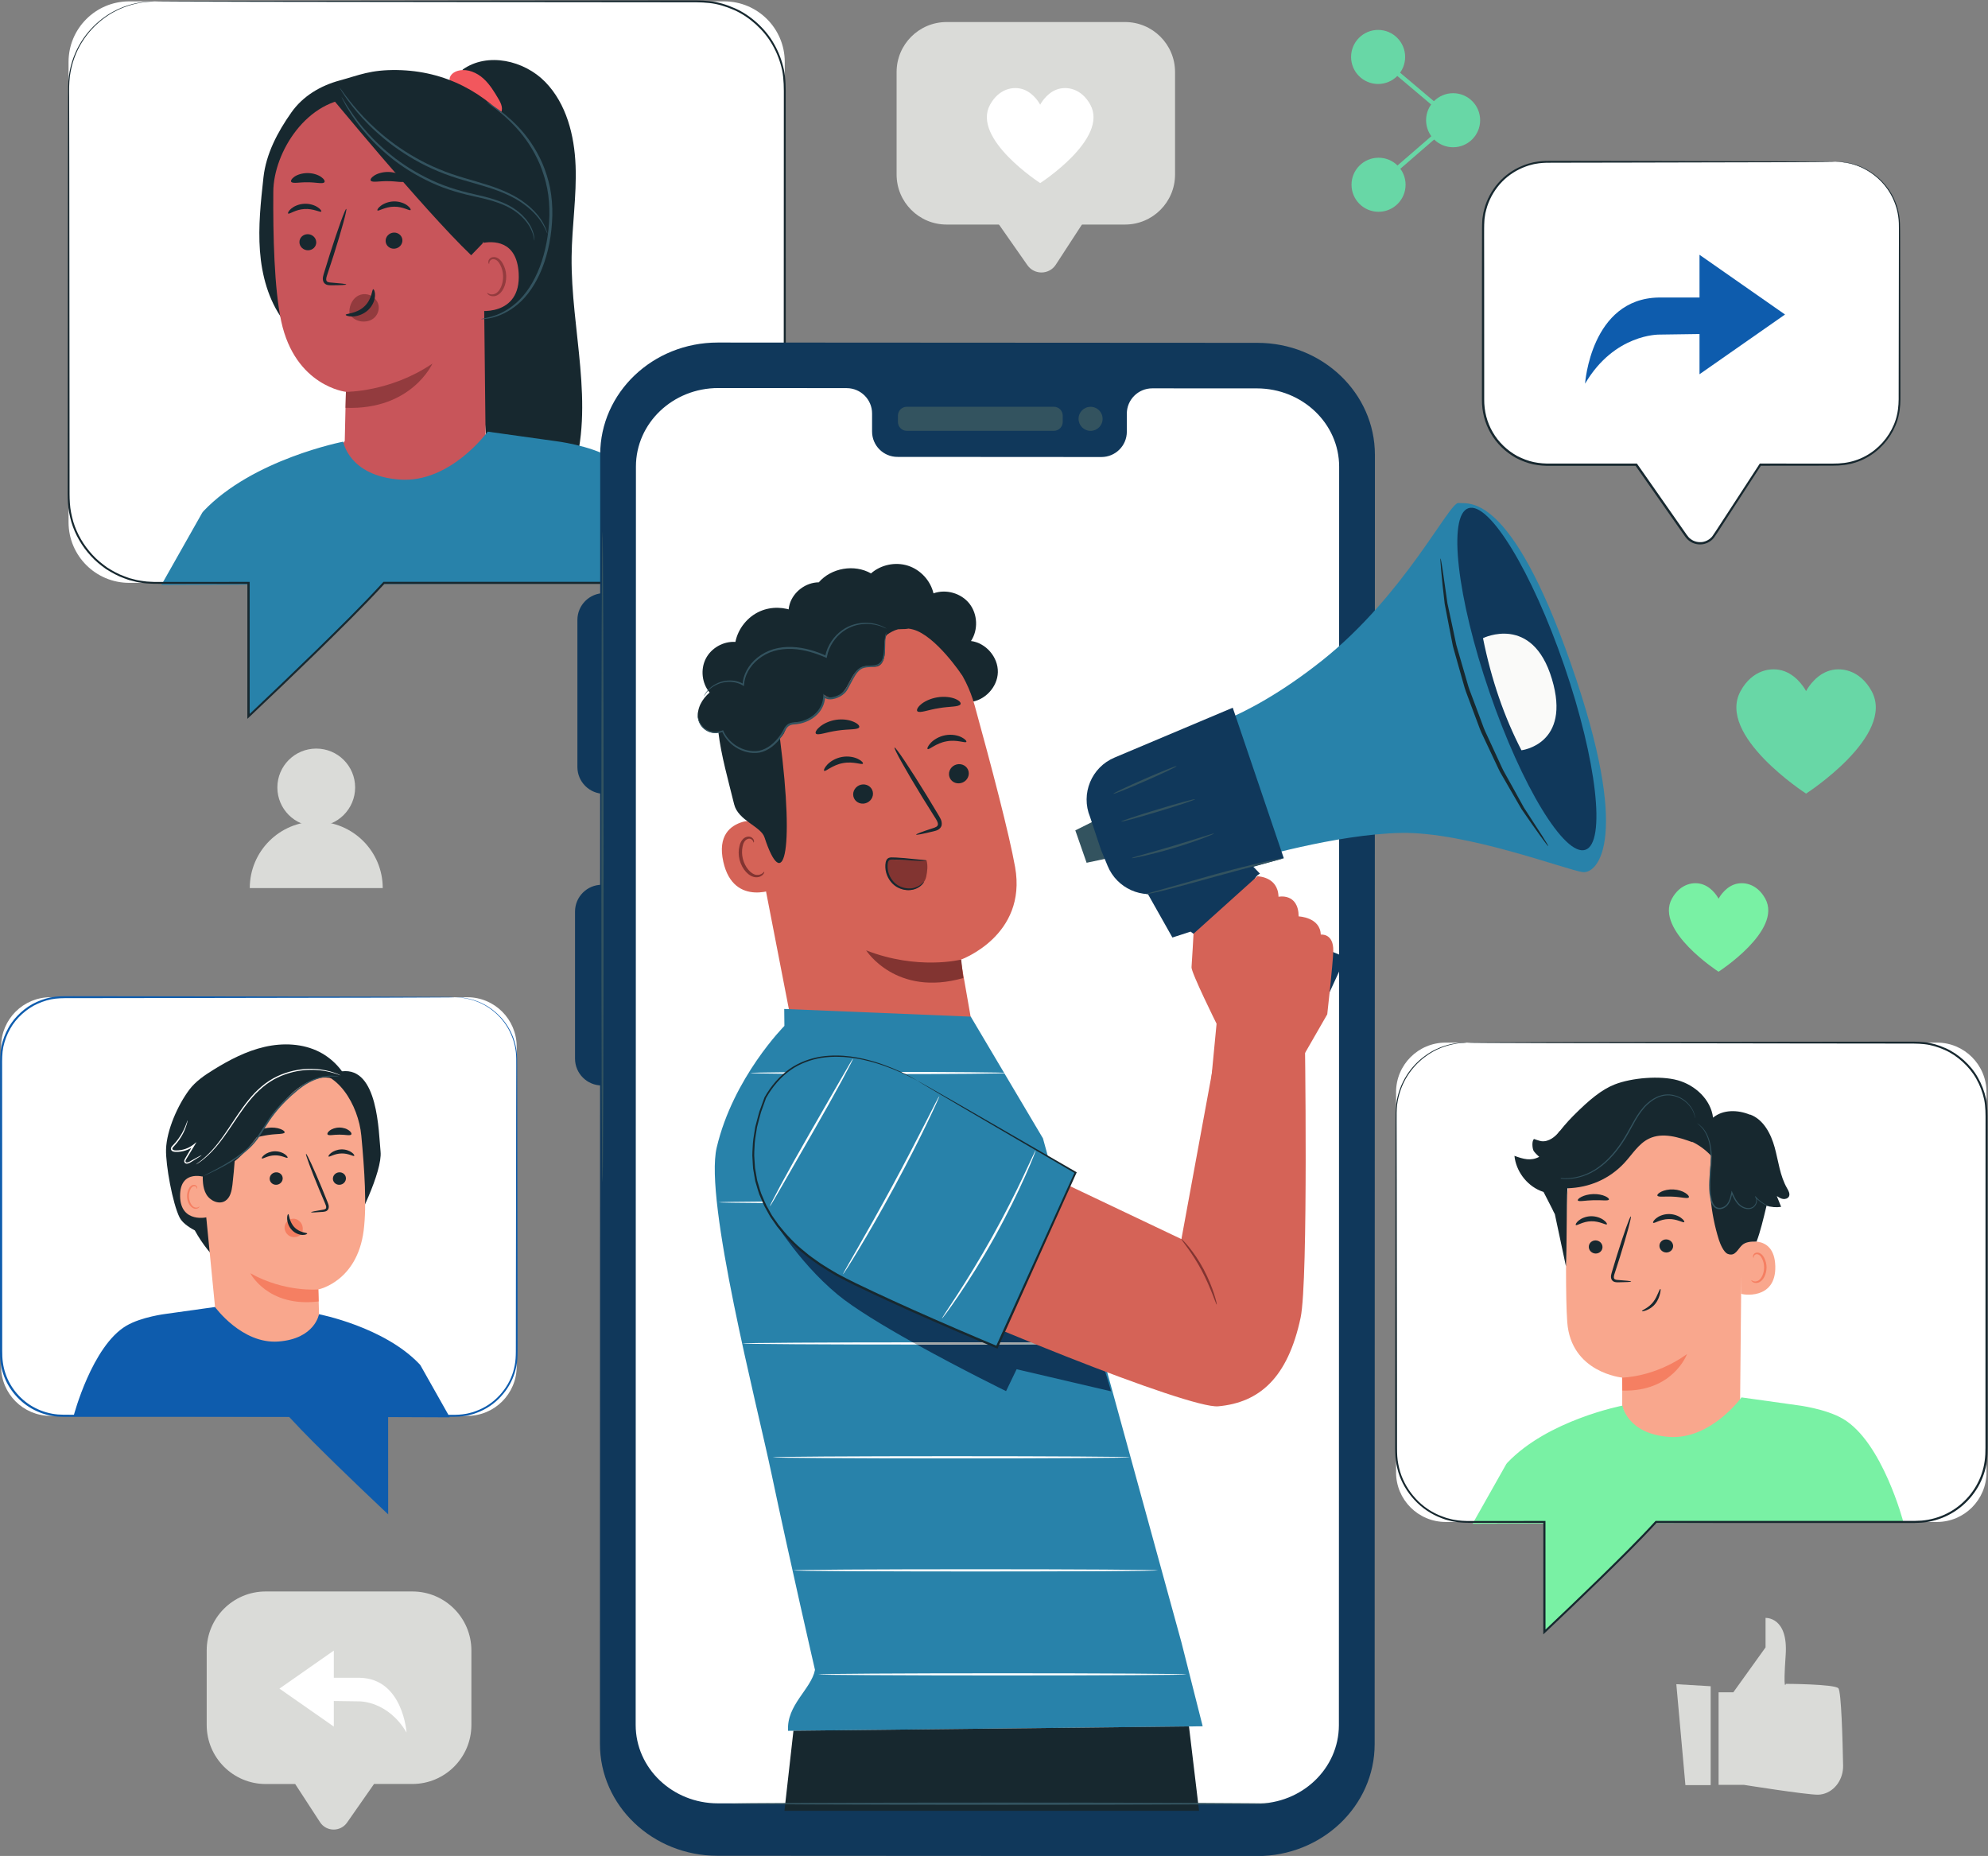 <?xml version="1.0" encoding="UTF-8"?> <svg xmlns:inkscape="http://www.inkscape.org/namespaces/inkscape" xmlns:sodipodi="http://sodipodi.sourceforge.net/DTD/sodipodi-0.dtd" xmlns:svg="http://www.w3.org/2000/svg" xmlns="http://www.w3.org/2000/svg" xmlns:xlink="http://www.w3.org/1999/xlink" version="1.1" id="svg2" x="0px" y="0px" viewBox="0 0 612.7 572" style="enable-background:new 0 0 612.7 572;" xml:space="preserve"><rect x="0" y="0" width="612.7" height="572" fill="#808080" stroke="none"/> <style type="text/css"> .st0{fill:#DADBD8;} .st1{fill:#FFFFFF;} .st2{fill:#68D7A6;} .st3{fill:#79F1A4;} .st4{fill:#17282F;} .st5{fill:#0E5CAD;} .st6{fill:#2882AA;} .st7{fill:#F2575D;} .st8{fill:#C8555A;} .st9{fill:#933B3E;} .st10{fill:#33535F;} .st11{fill:#10385B;} .st12{fill:#D56357;} .st13{fill:#823431;} .st14{fill:#FAFAF9;} .st15{fill:#A7A9A8;} .st16{fill:#F9A78D;} .st17{fill:#F57F62;} .st18{fill:#4EB9A8;} </style> <g id="g8" transform="matrix(1.333,0,0,-1.333,0,572.04)" inkscape:groupmode="layer" inkscape:label="ink_ext_XXXXXX"> <g id="g10" transform="scale(0.1)"> <path id="path12" class="st0" d="M3973.5,378.7h34.1l74.5,103.8v68.1c0,0,52.8,3.2,46.5-85.9c-6.2-89.2,0.5-66.5,0.5-66.5 s112-0.4,121.3-10.2c6.8-7.1,9.8-118.3,11-178.7c0.6-30.4-18-58.6-46.3-65.8c-4-1-8.1-1.6-12-1.6c-27.9,0-170.7,22.7-170.7,22.7 h-58.9V378.7"></path> <path id="path14" class="st0" d="M3875.8,397.4l21-233.4h58.4v228.7L3875.8,397.4"></path> <path id="path16" class="st0" d="M2228.4,3888.5l147-210.2c16.1-23,50.4-22.5,65.7,1.1l142.3,218.6L2228.4,3888.5"></path> <path id="path18" class="st0" d="M2601.2,3772.2h-412.6c-63.9,0-115.6,51.8-115.6,115.6v237c0,63.9,51.8,115.6,115.6,115.6h412.6 c63.9,0,115.6-51.8,115.6-115.6v-237C2716.8,3824,2665,3772.2,2601.2,3772.2"></path> <path id="path20" class="st1" d="M2520.9,4049.3c-20.6,37.7-54.9,43.6-77.9,35c-25-9.3-38-35-38-35s-13,25.6-38,35 c-23,8.6-57.2,2.7-77.9-35c-43.1-78.7,115.9-181.2,115.9-181.2S2564,3970.6,2520.9,4049.3"></path> <path id="path22" class="st0" d="M614.3,611.8h339.1c75.4,0,136.5-61.1,136.5-136.5V303.2c0-75.4-61.1-136.5-136.5-136.5h-88.6 l-62.4-89.3C787,55.5,754.4,56,739.9,78.4l-57.4,88.2h-68.1c-75.4,0-136.5,61.1-136.5,136.5v172.1 C477.8,550.7,538.9,611.8,614.3,611.8"></path> <path id="path24" class="st1" d="M771.8,475.1V299.4l-125.7,87.8L771.8,475.1z"></path> <path id="path26" class="st1" d="M940,285.6c0,0-8.3,124.8-108.1,126.6h-63.8v-53.6l62.8-0.9C830.9,357.7,896.7,359.2,940,285.6"></path> <path id="path28" class="st0" d="M821.1,2470.7c0-49.6-40.3-89.9-89.9-89.9c-49.7,0-89.9,40.2-89.9,89.9s40.3,89.9,89.9,89.9 C780.9,2560.6,821.1,2520.4,821.1,2470.7"></path> <path id="path30" class="st0" d="M731.2,2391.8c-84.9,0-153.7-68.8-153.7-153.7h307.4C884.9,2322.9,816.1,2391.8,731.2,2391.8"></path> <path id="path32" class="st2" d="M3248.8,4159.7c0-34.5-28-62.5-62.5-62.5c-34.5,0-62.5,28-62.5,62.5c0,34.5,28,62.5,62.5,62.5 C3220.8,4222.2,3248.8,4194.2,3248.8,4159.7"></path> <path id="path34" class="st2" d="M3422.2,4013.4c0-34.5-28-62.5-62.5-62.5c-34.5,0-62.5,28-62.5,62.5c0,34.5,28,62.5,62.5,62.5 C3394.2,4075.9,3422.2,4047.9,3422.2,4013.4"></path> <path id="path36" class="st2" d="M3249.8,3864.2c0-34.5-28-62.5-62.5-62.5c-34.5,0-62.5,28-62.5,62.5c0,34.5,28,62.5,62.5,62.5 C3221.8,3926.7,3249.8,3898.8,3249.8,3864.2"></path> <path id="path38" class="st2" d="M3183.1,4155.9l168.9-142.5L3184,3868l6.5-7.6l176.9,153l-177.9,150.1L3183.1,4155.9"></path> <path id="path40" class="st2" d="M4327.3,2693.5c-27,49.3-71.8,57-101.8,45.8c-32.7-12.2-49.7-45.8-49.7-45.8s-17,33.5-49.7,45.8 c-30.1,11.2-74.9,3.6-101.8-45.8c-56.3-102.9,151.5-237,151.5-237S4383.6,2590.5,4327.3,2693.5"></path> <path id="path42" class="st3" d="M4081.5,2213.5c-19.2,35.1-51.1,40.6-72.6,32.6c-23.3-8.7-35.4-32.6-35.4-32.6 s-12.1,23.9-35.4,32.6c-21.4,8-53.3,2.5-72.6-32.6c-40.1-73.4,107.9-168.8,107.9-168.8S4121.6,2140.1,4081.5,2213.5"></path> <path id="path44" class="st1" d="M4243.8,3917.4h-666.8c-81.8,0-148-66.3-148-148v-404.2c0-81.8,66.3-148,148-148H3783 l115.5-165.2c15.8-22.6,49.4-22,64.5,1.1l106.8,164.1h173.9c81.8,0,148,66.3,148,148v404.2 C4391.8,3851.2,4325.5,3917.4,4243.8,3917.4"></path> <path id="path46" class="st4" d="M4243.8,3917.4c0,0,1.7,0.1,5,0c3.3-0.3,8.3,0.2,14.7-1c12.8-1.4,32.3-5.4,54.1-17.9 c21.6-12.3,46.3-33.5,61.6-66.8c7.6-16.4,12.8-35.6,13.6-56.4c0.7-20.7,0.3-42.4,0.5-65.5c0.2-92.2,0.4-203.4,0.6-329.9 c0.2-15.7-0.1-32.2-3.8-48.3c-3.4-16.2-10.1-31.8-19.1-46.2c-18-28.7-46.4-52.3-80.6-63.2c-17-5.6-35.3-7.6-53.3-7.5 c-18,0-36.2,0-54.6-0.1c-36.8,0-74.3-0.1-112.6-0.1l2,1.1c-19.9-30.7-40.3-62-61.1-94.1c-10.4-16-20.9-32.2-31.5-48.5 c-5.4-8.2-10.3-16.3-16.3-24.6c-6.3-8.3-16.2-13.9-26.6-15.4c-10.4-1.4-21.5,1-30.1,7.4c-4.4,3-8,7.3-10.9,11.4l-8.6,12.3 c-11.5,16.5-23.1,33.1-34.9,49.8c-23.4,33.4-47.1,67.3-71,101.5l2.1-1.1c-35.8,0-74.1,0-112.7,0c-28.1,0-56.1,0-83.9,0 c-13.8-0.3-28.2,0.7-41.8,3.6c-13.7,3-26.8,8.1-39.2,14.5c-24.4,13.5-45,33.3-58.7,57.1c-13.9,23.6-20.6,51.1-20.4,78 c0.1,106.1,0.1,208.4,0.1,305.9c0,24.4,0,48.4,0.1,72.2c0.1,11.9-0.2,23.6,0.6,35.6c0.2,5.9,1.6,11.8,2.4,17.6 c1.4,5.7,2.7,11.5,4.5,17.1c7.4,22.3,19.9,42.4,35.7,58.6c15.9,16.3,35.4,28.3,56,35.8c5.1,2.1,10.4,3.4,15.7,4.7 c5.2,1.6,10.7,2.1,16,3c10.7,1.4,21.5,1.4,31.9,1.4c20.9,0,41.4-0.1,61.5-0.1c40.2-0.1,78.9-0.1,115.7-0.2 c147.3-0.4,266.6-0.6,349.2-0.8c41.1-0.2,73.1-0.4,94.9-0.5c10.8-0.1,19-0.2,24.7-0.3C4240.9,3917.6,4243.8,3917.4,4243.8,3917.4 c0,0-2.9-0.2-8.4-0.3c-5.7-0.1-13.9-0.1-24.7-0.3c-21.9-0.1-53.8-0.3-94.9-0.5c-82.6-0.2-201.8-0.5-349.2-0.8 c-36.9-0.1-75.5-0.1-115.7-0.2c-20.1,0-40.6-0.1-61.5-0.1c-10.5,0-20.9,0-31.3-1.4c-5.2-0.9-10.4-1.4-15.5-2.9 c-5.1-1.3-10.3-2.6-15.2-4.6c-20-7.3-38.9-19.1-54.3-34.9c-15.4-15.8-27.4-35.4-34.5-56.9c-1.8-5.4-3-11-4.4-16.5 c-0.7-5.7-2.1-11.3-2.2-17.1c-0.8-11.4-0.5-23.3-0.6-35.2c0-23.7,0-47.8,0.1-72.2c0.1-97.5,0.1-199.8,0.1-305.9 c-0.2-26.1,6.2-52.5,19.7-75.4c13.2-23,33.2-42.2,56.7-55.2c12-6.1,24.6-11.1,37.9-14c13.3-2.8,26.7-3.7,40.7-3.4 c27.8,0,55.7,0,83.9,0c38.6,0,76.9,0,112.7,0h1.4l0.8-1.1c23.9-34.2,47.6-68.1,71-101.5c11.7-16.7,23.3-33.3,34.8-49.8l8.6-12.3 c2.8-4,5.7-7.5,9.7-10.2c7.5-5.6,17.2-7.7,26.4-6.5c9.2,1.4,17.7,6.2,23.3,13.5c5.4,7.6,10.7,16.2,16.1,24.3 c10.6,16.3,21.1,32.5,31.6,48.5c20.8,32,41.3,63.4,61.2,94l0.7,1.1h1.3c38.3,0,75.8-0.1,112.6-0.1c18.4,0,36.6,0,54.6,0 c17.9-0.1,35.4,1.7,51.9,7.2c33.1,10.5,60.8,33.4,78.3,61.2c8.8,13.9,15.3,29.1,18.6,44.8c3.6,15.7,4,31.5,3.8,47.4 c0.2,126.4,0.4,237.7,0.5,329.9c-0.1,23,0.4,44.9-0.1,65.4c-0.7,20.4-5.7,39.3-13.1,55.5c-14.8,32.8-39,54-60.3,66.4 c-21.5,12.6-40.8,16.8-53.5,18.4c-6.4,1.3-11.3,1-14.6,1.4C4245.4,3917.2,4243.8,3917.4,4243.8,3917.4"></path> <path id="path48" class="st5" d="M3929.4,3702.3v-276.2l197.7,138.1L3929.4,3702.3z"></path> <path id="path50" class="st5" d="M3664.8,3404.3c0,0,13.1,196.3,170.1,199.2h100.3v-84.3l-98.9-1.4 C3836.3,3517.7,3732.8,3520.1,3664.8,3404.3"></path> <path id="path52" class="st1" d="M298.6,2943.8h1375.7c77.3,0,140.1,62.7,140.1,140.1v1064.3c0,77.4-62.7,140-140.1,140H298.6 c-77.4,0-140.1-62.7-140.1-140V3083.8C158.6,3006.5,221.3,2943.8,298.6,2943.8"></path> <path id="path54" class="st6" d="M920,2984.9c-17-41.2-345.4-349.8-345.4-349.8v349.8L920,2984.9"></path> <path id="path56" class="st4" d="M1321.6,3698.2c0.8,70.1,11.9,140,9.2,210.1c-2.7,70.1-21.1,143.1-70,193.4 c-48.9,50.3-133.8,69.5-191,28.9l-11.7-59.7c22.5-270.4,45.1-540.8,67.6-811.2c3-35.5,6.2-72.1,22.3-103.8 c16.2-31.8,48.6-58,84.2-55.8c46.6,2.9,77.1,50.1,91.6,94.4C1376.2,3355.1,1319.6,3529.1,1321.6,3698.2"></path> <path id="path58" class="st7" d="M1153,4061.8c-10.2,17.3-20.7,34.9-35.7,48.3s-35.5,22.2-55.2,18.4c-9.3-1.8-18.8-7-21.9-16 c-3.1-8.9,3.6-20.9,13-20.1l2-1.7c21-18.6,42.4-36.7,64.1-54.5c5.5-4.5,11.1-9,17.9-11.1c6.8-2.1,14.9-1.1,19.6,4.2 C1164.6,4038.2,1158.9,4051.8,1153,4061.8"></path> <path id="path60" class="st4" d="M1192.6,3993c-69.9,85.4-163.8,134.6-274.1,136.4c-62.3,1-88-11.9-132.9-24 c-44.8-12.1-85.3-36.2-112-74.1c-31.8-45.1-58.5-95.6-64.5-150.4c-6.2-56.3-12.3-113-8.1-169.5c4.2-56.5,19.6-113.4,52.9-159.3 l143.8-25c79.4-2.7,159.9-5.3,237.2,12.8c77.3,18.1,152.5,59.7,193.9,127.5C1286.4,3761.6,1262.5,3907.5,1192.6,3993"></path> <path id="path62" class="st8" d="M797.1,3271.9c1,50.4,2.7,113.7,2.7,113.5c0,0-117.2,12.9-149.6,163.1 c-16.1,74.7-19.1,198.5-18.3,299.9c0.7,91.2,78.4,215.5,191.1,215.9l50.1,5.8l191.7-76.2c27.7-1.4,49.7-23.8,50.7-51.4l7.2-660.7 l-122.8-205.1L780,3246.9L797.1,3271.9"></path> <path id="path64" class="st9" d="M875.5,3583.7c-1,7.9-5.4,14.9-11.1,19.7c-11.2,9.6-27.6,10.6-39.6,2.3 c-12-8.3-18.9-25.3-16.6-41.1c6.7-9.3,17.1-15.5,28.5-16.5c1.8-0.1,3.6-0.2,5.3-0.2c8.7,0.2,17.5,3.1,24.1,9.5 C872.7,3563.8,876.8,3573.9,875.5,3583.7"></path> <path id="path66" class="st4" d="M692.3,3731.3c0.2-10.3,9.1-18.6,19.8-18.6c10.7,0,19.3,8.3,19.1,18.6 c-0.2,10.3-9.1,18.6-19.8,18.6C700.7,3749.9,692.1,3741.6,692.3,3731.3"></path> <path id="path68" class="st4" d="M666.2,3797.7c2.6-2.4,16.7,9.3,37.6,10.4c20.9,1.4,36.8-8.5,39-5.8c1.1,1.2-1.7,5.6-8.6,10.1 c-6.8,4.5-18.3,8.6-31.4,7.8c-13-0.8-23.7-6.2-29.8-11.4C666.9,3803.5,665,3798.8,666.2,3797.7"></path> <path id="path70" class="st4" d="M800.6,3633.7c0,1.2-13.1,2.7-34.3,4.3c-5.4,0.3-10.5,1-11.6,4.6c-1.5,3.8,0.5,9.7,2.7,16 c4.3,13.2,8.8,27,13.6,41.5c18.8,59.1,32,107.6,29.6,108.3c-2.4,0.7-19.5-46.6-38.3-105.7c-4.5-14.6-8.8-28.5-12.9-41.7 c-1.7-6.2-4.8-13.3-1.6-21.1c1.7-3.9,5.7-6.6,9.2-7.3c3.5-0.9,6.5-0.7,9.1-0.8C787.5,3631.8,800.6,3632.5,800.6,3633.7"></path> <path id="path72" class="st9" d="M799.8,3385.4c0,0,102.3-1,200,65.3c0,0-48.3-108-200.8-102.2L799.8,3385.4"></path> <path id="path74" class="st4" d="M863,3622.6c-3.4,0-2.2-22.7-20.8-39.9c-18.5-17.2-42.9-16-42.9-19.2c-0.2-1.4,5.6-4.1,15.9-3.8 c10,0.2,24.5,4.2,35.8,14.7c11.3,10.5,15.7,24,16,33.4C867.4,3617.3,864.5,3622.8,863,3622.6"></path> <path id="path76" class="st4" d="M673.3,3871c3.8-4.9,19.6-0.6,38.4-1.1c18.8,0.1,34.6-4.6,38.4,0.2c1.7,2.3-0.6,7.2-7.4,12 c-6.7,4.8-18,8.9-30.9,9.1c-12.9,0.1-24.3-3.7-31-8.3C674.1,3878.2,671.7,3873.4,673.3,3871"></path> <path id="path78" class="st4" d="M930.4,3736.4c0.5-10.3-7.7-19.2-18.4-20c-10.7-0.8-19.8,6.9-20.4,17.2 c-0.5,10.3,7.7,19.2,18.4,20C920.7,3754.3,929.8,3746.6,930.4,3736.4"></path> <path id="path80" class="st4" d="M949.3,3805.8c-2.4-2.6-17.3,8.1-38.2,7.7c-20.9-0.1-36.1-11.2-38.4-8.6 c-1.1,1.1,1.2,5.7,7.8,10.7c6.5,5,17.7,9.9,30.7,10.1c13.1,0.1,24.1-4.5,30.5-9.3C948.2,3811.5,950.4,3807,949.3,3805.8"></path> <path id="path82" class="st4" d="M936.7,3872.8c-4-4.8-20.3-0.2-39.7-0.3c-19.4,0.5-35.8-3.8-39.7,1.1c-1.7,2.4,0.8,7.2,7.9,11.8 c7,4.6,18.8,8.5,32.2,8.4c13.4-0.1,25-4.3,31.8-9C936.1,3880,938.5,3875.2,936.7,3872.8"></path> <path id="path84" class="st8" d="M1089.3,3687.8c-0.6,11.3,11,38.6,22,41c29.5,6.3,83.3,6.8,87.9-68.7 c6.3-103.3-98.7-88.4-99-85.4C1100,3576.9,1091.4,3648.8,1089.3,3687.8"></path> <path id="path86" class="st9" d="M1126.5,3614.1c0.4,0.4,1.9-1.1,5-2.4c3.1-1.2,8.2-1.8,13.5,0.6c10.7,4.7,18.8,22.6,18.2,41.2 c-0.3,9.4-2.8,18.3-6.6,25.5c-3.6,7.4-8.8,12.3-14.4,13c-5.5,0.9-9.2-2.6-10.3-5.6c-1.2-3-0.4-5-1-5.2c-0.3-0.3-2.3,1.6-1.8,5.9 c0.3,2.1,1.4,4.6,3.7,6.7c2.3,2.2,5.9,3.4,9.8,3.2c8-0.1,15.6-6.9,19.8-14.9c4.6-7.9,7.7-17.8,8-28.4c0.6-20.9-8.8-41-23.5-46.2 c-7.2-2.3-13.3-0.5-16.6,1.7C1126.8,3611.6,1126.1,3613.9,1126.5,3614.1"></path> <path id="path88" class="st4" d="M1115.6,3728.4l-26.2-27.2c-113.3,108.5-334.8,380.1-322.5,363.9c0,0,77.6,31.9,161.9,17.6 c84.3-14.4,244.1-56.5,241.7-155.9C1168,3827.4,1115.6,3728.4,1115.6,3728.4"></path> <path id="path90" class="st10" d="M1265.7,3751.2c0.2,0.1-0.4,2.1-1.6,6c-1.2,3.9-3.4,9.4-7.1,16.3c-7.2,13.6-20.9,32-43.2,48.6 c-21.9,17-52.3,30.9-86.9,41.8c-34.6,11.3-73.5,20-111.7,36.4c-38.5,15.8-72.8,36.2-102.1,57.2c-29.2,21.2-53.2,43.2-72,63 c-18.8,19.8-32.4,37.2-41.7,49.4c-4.2,5.8-7.7,10.5-10.4,14.2c-2.4,3.2-3.7,4.9-3.9,4.8c-0.2-0.1,0.9-1.9,3-5.4 c2.2-3.4,5.2-8.5,9.6-14.9c8.7-12.6,22-30.5,40.6-50.8c18.6-20.3,42.6-42.7,71.9-64.4c29.4-21.4,64-42.1,102.9-58.1 c38.7-16.6,78-25.3,112.3-36.2c34.5-10.6,64.4-23.9,86.2-40.2c22.1-15.9,36-33.5,43.6-46.6 C1262.8,3759.3,1265.1,3751,1265.7,3751.2"></path> <path id="path92" class="st10" d="M1235.6,3735c0,0,1.1,8.5-4,22.6c-4.8,14-17,33-38.8,48.6c-21.6,16.1-52.3,26.1-86.2,33.8 c-34,7.5-70.8,17.1-107.1,34c-36.2,16.8-68.7,37.1-95.5,59c-27,21.7-48.7,44.2-65.5,64.3c-17,20-28.3,38-36.5,50.2 c-3.6,5.9-6.4,10.7-8.8,14.5c-2,3.3-3.2,5-3.4,4.9c-0.2-0.1,0.7-1.9,2.4-5.4c2.1-3.9,4.7-8.9,7.9-15c7.6-12.6,18.6-31,35.4-51.5 c16.5-20.6,38.2-43.6,65.3-65.8c26.9-22.3,59.7-43,96.4-60c36.6-17.1,74.3-26.7,108.2-33.9c33.8-7.4,63.9-16.9,85.1-32.1 c21.5-14.8,33.8-32.9,39.1-46.3C1235.2,3743.3,1234.9,3734.9,1235.6,3735"></path> <path id="path94" class="st10" d="M1112.2,3553.5c-0.1,0.7,8.8,1.8,24.1,5.8c15.2,4.2,36.7,13.5,57.8,32.3 c21.3,18.5,40.3,47.3,53.7,82.2c13.3,34.9,21.4,75.9,22.4,119.2c0.4,21.6-1.2,42.6-5,62.6c-4,19.9-10,38.7-17.1,56 c-14.8,34.4-34.4,62.4-53.5,83.3c-38.4,42.1-70.5,59-69.3,60.4c0.1,0.2,2.1-0.8,5.7-3c3.6-2.2,9.1-5.2,15.6-9.9 c13.3-9,31.7-23.4,51.6-44.3c19.9-20.8,40.3-49.1,55.7-84.1c7.5-17.6,13.7-36.8,17.9-57.2c3.9-20.4,5.7-42.1,5.2-64.1 c-1.1-44-9.4-85.7-23.4-121.3c-14-35.5-34-64.9-56.4-83.5c-22.2-18.9-44.7-27.7-60.3-31.3c-7.8-2.1-14.2-2.2-18.3-2.9 C1114.4,3553.4,1112.2,3553.3,1112.2,3553.5"></path> <path id="path96" class="st6" d="M467.7,3106.1l2.6,3.3c113.8,120.4,323.3,160.8,323.3,160.8s12.8-78.9,130.2-87.6 c117.4-8.8,203.7,110.8,203.7,110.8l156.7-21.9c0,0,78.8-9.3,127.9-38.2c110.6-65,169.3-289.4,169.3-289.4l-1208.2-4.9 L467.7,3106.1"></path> <path id="path98" class="st4" d="M357.2,4288.2c0,0-2.8-0.3-8.4-0.6c-2.8-0.2-6.3-0.4-10.4-0.6c-4.1-0.4-8.9-1.4-14.3-2.1 c-21.3-4-54.1-12.5-87.7-38.8c-16.6-13-33.3-30.2-47-52.3c-13.6-22-24.1-49-27.9-79.3c-1.9-15.1-1.8-31-1.6-47.5 c0-16.5,0.1-33.5,0.1-51.1c0.1-35.1,0.1-72.4,0.2-111.8c0.2-157.4,0.3-347.9,0.5-565.2c0-54.3,0.1-110.3,0.1-167.9 c0.1-14.4-0.3-28.9,0.8-43.3c0.9-14.4,3.9-28.7,7.9-42.8c8.5-28,23.8-54.2,44.2-76.2c10-11.2,21.9-20.6,34.2-29.5 c12.8-8.1,26.2-15.6,40.7-20.7l10.8-3.9l11.2-2.9c7.4-2.3,15.1-3,22.8-4.2c7.7-1.2,15.5-1,23.3-1.6c7.9,0,15.8,0,23.7,0 c63.5,0,128.3,0.1,194.4,0.1h2.4v-2.4c0-97.5,0.1-201.8,0.1-308.7l-4.2,1.8c51.1,48.2,103.1,98,155.7,149.2 c52.4,51.4,106,103.6,157.1,159.4l0.8,0.9h1.1c164.2,0,335.6,0,510.4,0c52.6,0,104.9,0,156.8,0c13,0,26,0,38.9,0 c13-0.1,25.9-0.1,38.5,0.8c25.4,2.1,50.2,9.2,72.7,20.8c45.1,22.9,80.2,63.8,96.2,110.9c8.3,23.6,10.9,48.4,10.7,73.3 c0,25,0,49.9,0,74.7c0.1,198.4,0.1,389.8,0.2,572.1c0,91.1,0.1,180,0.1,266.4c0.1,21.7,0.2,42.9-3.9,63.6 c-4.4,20.6-11.9,40.2-22.2,58.3c-10.1,18.1-23.5,34.1-38.5,47.8c-15.1,13.6-32,25.2-50.4,33.3c-18.3,8-37.5,14.1-57.1,16.2 c-19.5,2.2-39.3,1.6-58.9,1.7c-39.1,0-77.5,0-115.1,0.1c-75.2,0.1-147.5,0.1-216.4,0.2c-275.7,0.4-498.8,0.6-653,0.8 c-77,0.2-136.9,0.4-177.5,0.5c-20.2,0.1-35.7,0.2-46.2,0.3C362.5,4288.1,357.2,4288.2,357.2,4288.2c0,0,5.3,0.2,15.7,0.3 c10.5,0.1,25.9,0.1,46.2,0.3c40.7,0.1,100.5,0.3,177.5,0.5c154.3,0.2,377.4,0.5,653,0.8c68.9,0.1,141.2,0.1,216.4,0.2 c37.6,0,76,0,115.1,0.1c19.5-0.1,39.3,0.6,59.4-1.6c20.1-2.1,39.7-8.3,58.4-16.5c18.8-8.2,36.1-20,51.5-33.9 c15.4-14,29.1-30.3,39.4-48.8c10.5-18.4,18.2-38.5,22.7-59.6c4.3-21.2,4.2-43,4.1-64.5c0-86.4,0.1-175.2,0.1-266.4 c0.1-182.3,0.1-373.7,0.2-572.1c0-24.8,0-49.7,0-74.7c0.2-25.1-2.5-50.9-11-75c-16.3-48.4-52.4-90.3-98.7-113.9 c-23.1-11.8-48.6-19.1-74.6-21.3c-13.1-0.9-26-0.9-39-0.9c-12.9,0-25.9,0-38.9,0c-51.9,0-104.2,0-156.8,0 c-174.8,0-346.2,0-510.4,0l1.9,0.9c-51.3-55.9-105-108.1-157.4-159.6c-52.6-51.2-104.7-101-155.9-149.2l-4.2-3.9v5.7 c0,106.9,0.1,211.1,0.1,308.7l2.4-2.4c-66.1,0-131,0.1-194.4,0.1c-7.9,0-15.9,0-23.7,0.1c-7.9,0.6-16,0.4-23.8,1.6 c-7.8,1.3-15.7,2-23.3,4.4l-11.4,2.9l-11.1,4c-14.8,5.2-28.5,13-41.6,21.2c-12.6,9-24.7,18.7-34.9,30.1 c-20.8,22.5-36.4,49.3-45,77.9c-4,14.4-7.1,29-8,43.7c-1.1,14.8-0.7,29.2-0.7,43.6c0,57.6,0.1,113.6,0.1,167.9 c0.2,217.2,0.4,407.7,0.5,565.2c0.1,39.4,0.1,76.6,0.2,111.8c0,17.6,0.1,34.6,0.1,51.1c-0.1,16.4-0.1,32.5,1.8,47.8 c4,30.6,14.7,57.8,28.6,80c13.9,22.2,30.8,39.5,47.6,52.5c34,26.3,67,34.7,88.5,38.4c5.5,0.7,10.2,1.6,14.4,2 c4.2,0.2,7.6,0.3,10.5,0.4C354.3,4288.2,357.2,4288.2,357.2,4288.2"></path> <path id="path100" class="st11" d="M2906.4,0L1658.7,0.7c-150.1,0.1-271.7,116.1-271.6,259l0.6,2980.8 c0,143.1,121.8,259,271.9,258.9l1247.7-0.7c150.1-0.1,271.7-116.1,271.6-259.1l-0.6-2980.8C3178.3,115.9,3056.5-0.1,2906.4,0"></path> <path id="path102" class="st1" d="M2906,3393.4l-241.9,0.1c-32.4,0-58.8-26.2-58.8-58.5l0-41.8c0-32.3-26.3-58.5-58.8-58.5 l-471.5,0.3c-32.4,0-58.7,26.2-58.7,58.6l0,41.8c0,32.3-26.3,58.5-58.7,58.6l-85.1,0.1l-211.7,0.1 c-105.2,0.1-190.4-81.1-190.5-181.4l-0.6-2909.5c0-100.2,85.1-181.4,190.2-181.4l1245.2-0.7c105.1-0.1,190.4,81.1,190.5,181.4 l0.6,2909.5C3096.3,3312.1,3011.1,3393.3,2906,3393.4"></path> <path id="path104" class="st4" d="M2241.5,2668.1c34.7,2.6,64.8,34.2,65.6,69c0.9,34.8-27.6,67.9-62.1,72.2 c17,25.7,15.5,62.2-3.6,86.4c-19,24.2-54.1,34.3-83.1,23.8c-6.9,29.6-30.2,54.8-59.2,64c-29,9.2-62.5,2.2-85.3-17.9 c-38.4,22-91.8,12.8-120.7-20.6c-30-0.2-58.7-21.7-67.3-50.4s3.6-62.4,28.5-79.1"></path> <path id="path106" class="st12" d="M2253.5,2660.3c-41.7,151.4-192.6,245.4-346.9,216l-15.3-2.9 c-163.4-41.1-219.8-202.9-174.2-365.1l114.4-589l336.7-259.9l87.2,217l-34.3,196c0,0,154.2,54.9,125.9,214.2 C2333.3,2363.4,2292.3,2519.5,2253.5,2660.3"></path> <path id="path108" class="st13" d="M2222.3,2072.8c0,0-100.3-25.4-219.7,21.3c0,0,68.8-108.5,224.6-64L2222.3,2072.8"></path> <path id="path110" class="st4" d="M2239.4,2507.9c2.7-11.9-5.1-24-17.5-27c-12.4-3.1-24.6,4.1-27.3,16c-2.7,11.9,5.1,24,17.5,27.1 C2224.4,2526.9,2236.7,2519.8,2239.4,2507.9"></path> <path id="path112" class="st4" d="M2234.2,2576.1c-2.2-3.5-21.9,6-46.2,1.2c-24.4-4.4-40-20.3-43.2-17.8c-1.6,1.1,0.3,7,7,14.1 c6.6,7.1,18.7,15.1,33.9,17.9c15.2,2.8,29.1-0.4,37.5-4.7C2231.8,2582.5,2235.3,2577.7,2234.2,2576.1"></path> <path id="path114" class="st4" d="M2017.9,2461c2.7-11.9-5.2-24-17.5-27c-12.3-3.1-24.6,4.1-27.3,16c-2.7,11.9,5.2,24,17.5,27.1 C2003,2480.1,2015.2,2472.9,2017.9,2461"></path> <path id="path116" class="st4" d="M1995.1,2525.8c-2.2-3.5-21.9,5.9-46.3,1.2c-24.4-4.4-40-20.3-43.2-17.8 c-1.6,1.1,0.3,6.9,7,14.1c6.6,7.1,18.6,15.1,33.9,17.9c15.2,2.8,29.1-0.4,37.5-4.7C1992.7,2532.3,1996.2,2527.4,1995.1,2525.8"></path> <path id="path118" class="st4" d="M2118.2,2361.7c-0.4,1.4,14.3,6.9,38.3,14.7c6.1,1.8,11.8,4.2,12,8.6c0.6,4.8-3.3,11-7.7,17.7 c-8.7,14-17.9,28.6-27.5,44c-38.5,62.7-67.6,114.7-65,116.3c2.5,1.5,35.8-48.1,74.2-110.8c9.3-15.5,18.2-30.2,26.8-44.4 c3.7-6.6,9.3-13.9,7.9-23.9c-0.8-5-4.7-9.2-8.5-11.1c-3.8-2-7.2-2.7-10.3-3.5C2133.8,2363.3,2118.5,2360.3,2118.2,2361.7"></path> <path id="path120" class="st4" d="M1986.7,2610.3c-2.1-6.8-24.2-4.1-50.2-8.1c-26-3.5-46.8-12.5-50.4-6.5 c-1.6,2.9,1.9,9.3,10.2,16c8.3,6.7,21.5,13.2,37.1,15.5c15.6,2.2,29.9-0.2,39.5-4.4C1982.7,2618.8,1987.6,2613.6,1986.7,2610.3"></path> <path id="path122" class="st4" d="M2220.7,2663c-4.1-6.5-25.3-4.6-49.6-8.9c-24.4-3.6-44-12.2-49.9-7.4c-2.6,2.4-0.4,8.6,7.5,15.6 c7.8,6.9,21.8,14,38.5,16.8c16.7,2.7,32.1,0.4,41.6-3.6C2218.6,2671.4,2222.5,2666.2,2220.7,2663"></path> <path id="path124" class="st12" d="M1772.1,2358.5c-5.7,24.3-30.5,39.7-54.5,32.7c-29.1-8.4-58.8-31.6-45.2-92.4 c24.1-107.9,127.5-61.4,127-58.3C1799.1,2242.7,1782.6,2313.5,1772.1,2358.5"></path> <path id="path126" class="st13" d="M1766.9,2275.9c-0.6,0.2-1.6-1.8-4.4-3.9c-2.8-2.1-7.9-4.3-14-3.4c-12.3,1.6-26,17.6-30.9,36.9 c-2.5,9.8-2.5,19.6-0.8,28.1c1.5,8.6,5.4,15.3,10.9,17.6c5.4,2.6,10.2,0.1,12.2-2.7c2.1-2.7,1.9-5,2.5-5.1c0.4-0.2,1.9,2.3,0,6.6 c-0.9,2-2.8,4.3-5.8,5.8c-3.1,1.5-7.1,1.8-11,0.4c-8.2-2.4-14-11.8-15.9-21.1c-2.4-9.5-2.6-20.6,0.2-31.6 c5.6-21.6,21.2-39.5,37.9-40.5c8-0.3,13.9,3.4,16.6,6.7C1767.3,2273.2,1767.3,2275.8,1766.9,2275.9"></path> <path id="path128" class="st4" d="M2120.3,2869c-1.5,2.5-3.3,4.9-5.3,7c-15.1,16-38.2,23.1-59.9,20.5c-14.3,4.2-28.2,7.1-41.1,8.7 c-20.1,22.8-50.9,36.4-81.4,33.8c-34.5-2.9-66.2-26.1-80.5-57.6c-4.3-1.5-8.6-3.1-12.9-4.7c-25.4,11.9-56,12.7-81.8,1.4 c-28.9-12.6-50.9-40-57.1-70.9c-27.7,1.9-55.9-14-68.5-38.8c-12.6-24.8-9-56.9,8.9-78.2c-17.4-14.9-30.4-37.4-26.5-60 c3.6-21.2,27-38.3,46.8-31.9c6.1-52.8,23.3-113,36.4-166.5c9.2-37.7,61.9-51.1,70.1-76.2c42-128.6,71.2-47.5,35.8,228.4 c2.3,2.6,4.7,5.4,7,8.5c4.7,6.2,4.8,13,8.7,19.8c4.6,8.1,16,8,25.2,8.8c32.2,2.7,60.3,31.1,62.5,63.4c10.3-10.5,29-6.4,39.7,3.8 c10.7,10.2,16.1,24.5,23.6,37.3c7.4,12.7,19,25.1,33.7,25.7c8.2,0.4,16.7-3,24.6-0.7c14,4,17.8,22,17.3,36.6 c-0.4,12.3-1.5,26.1,4.5,36.1c7.9,5.7,16.4,10.5,26.1,13.1c5.5,0.4,11.2,0.4,16.6,0.6c2.5,0.1,5.1,0.5,7.7,1 c3.4-0.4,6.9-1.1,10.6-2.1c52.4-14.1,113.2-105.6,113.2-105.6C2215.8,2793.9,2171.5,2839.9,2120.3,2869"></path> <path id="path130" class="st10" d="M1627.6,2681.8c-0.1,0,0.2,0.6,0.7,1.8c0.6,1.1,1.3,2.9,2.7,4.9c2.7,4.1,7.2,9.9,14.6,15.6 c7.4,5.5,17.8,11,30.8,13c12.9,2.2,28.7,1,43.2-7.4l-2.8-1.5c0.8,22.2,13.4,46.3,34.6,62.9c10.5,8.4,22.9,15.1,36.7,19.3 c13.8,4.1,28.5,5.7,43.4,5.1c29.1-1.2,56-10.1,79.2-20.4l-3-1.6c5.2,26.6,21.2,47.9,39.2,60.7c18.2,13.1,38.4,17.3,54.4,17.3 c16.3,0,28.8-3.9,36.8-7.3c4-1.7,7.1-3.3,9-4.5c2-1.2,2.9-1.8,2.9-1.9c-0.2-0.3-4.3,2.1-12.4,5.1c-8.1,2.9-20.5,6.3-36.3,5.9 c-15.7-0.4-35-4.8-52.3-17.6c-17.2-12.5-32.3-33.2-37.1-58.5l-0.5-2.6l-2.5,1.1c-22.9,9.9-49.4,18.6-77.7,19.8 c-14.5,0.5-28.8-0.9-42-4.9c-13.2-3.9-25.2-10.4-35.3-18.4c-20.4-15.9-32.5-38.6-33.6-59.7l-0.2-3l-2.6,1.6 c-13.4,8-28.5,9.5-40.8,7.6c-12.6-1.7-22.7-6.7-30.1-11.8C1632,2691.8,1628.3,2681.3,1627.6,2681.8"></path> <path id="path132" class="st10" d="M2049.9,2830.4c0.1-0.1-0.3-1.6-1.1-4.6c-0.6-3-1.4-7.4-1.7-13.3c-0.4-5.9-0.4-13.1-0.7-21.6 c-0.5-8.4-0.4-18.5-5.6-28.8c-2.7-5-7.7-9.4-13.7-11c-6-1.9-12.4-1.9-18.7-2.3c-6.3-0.4-12.8-1.3-18.2-4.9 c-5.4-3.6-9.7-9.2-13.5-15.3c-3.8-6.1-7.2-12.8-10.9-19.6c-3.6-6.6-6.7-14.4-13-20.4c-6.1-6-13.9-10.1-22.3-12.5 c-4.2-1.2-8.7-1.9-13.3-1.6c-4.6,0.2-9.6,1.9-13.1,5.7l3.8,1.4c-0.4-6.6-1.4-13.3-3.8-19.7c-2.4-6.4-5.9-12.4-10.3-17.9 c-9-10.7-21.3-18.8-35-23.2c-5.6-2-11.5-3.1-17.3-3.9c-6.1-0.6-11.3-0.4-15.8-3c-4.6-2.5-7.6-6.3-9.9-11.4 c-2.6-5.1-5.5-9.8-8.8-14.4c-12.8-17.9-30.4-32.7-50.9-36.8c-20.5-3.4-40.1,2.7-55.1,12.2c-15.1,9.6-25.8,23.1-31.6,36.8l2.1-0.8 c-13.3-5.6-27.2-3.5-36.9,1.8c-10,5.3-15.7,13.7-18.6,20.8c-2.9,7.2-3.3,13.3-3.2,17.3c0.1,2,0.3,3.5,0.5,4.5 c0.2,1,0.3,1.5,0.4,1.5c0.7,0.1-2.2-8.7,3.8-22.6c3-6.7,8.7-14.5,18.2-19.2c9.3-4.7,22.3-6.4,34.6-1.1l1.4,0.6l0.6-1.4 c5.7-13.1,16.2-25.8,30.7-34.9c14.4-8.9,33.3-14.5,52.3-11.2c18.9,3.9,35.8,18,48.1,35.3c3.1,4.4,5.9,9,8.4,13.8 c2.2,5,6.2,10.6,11.8,13.4c2.7,1.5,5.8,2.4,8.8,2.8l8.5,0.7c5.5,0.8,11.1,1.8,16.4,3.7c13,4.2,24.6,11.8,33,21.8 c4.1,5.1,7.3,10.7,9.6,16.6c2.2,5.9,3.2,12.1,3.6,18.3l0.3,5.2l3.5-3.9c5.1-5.5,14.5-4.9,22-2.8c7.8,2.2,15,6,20.5,11.3 c5.6,5.3,8.6,12.5,12.4,19.4c3.8,6.7,7.2,13.4,11.2,19.7c4,6.2,8.5,12.2,14.7,16.2c6.3,4,13.6,4.8,19.9,5.2 c6.4,0.4,12.6,0.3,18,1.9c5.4,1.4,9.7,5.1,12.2,9.4c4.9,9.1,5.1,19.2,5.8,27.5c0.5,8.4,0.7,15.7,1.4,21.6 c0.6,5.9,1.6,10.4,2.5,13.4C2049.1,2829,2049.8,2830.4,2049.9,2830.4"></path> <path id="path134" class="st13" d="M2050.2,2304.5c-4.5-29.7,8.4-58.8,36.6-69c9.8-3.6,21.3-2.8,30.6,1.8 c11.4,5.6,21.4,13.9,24.1,27.2c2.5,12.5,4.2,25.3,0.7,37.5C2116.3,2303.5,2076.1,2303,2050.2,2304.5"></path> <path id="path136" class="st4" d="M2136.4,2252.4c0.1-0.1-0.2-0.8-1.1-2.1c-0.8-1.3-2.2-3.1-4.4-5.2c-4.1-4.2-11.7-9.3-22.4-11.1 c-10.6-1.6-24-0.3-36.4,7.4c-12.1,7.7-21.8,21.7-24.5,38.1c-0.7,4.1-0.8,8.2-0.6,12.2c0.4,3.9,0.6,8.1,3.2,12.1 c1.2,1.9,3.3,3.7,5.6,4.4c2.2,0.8,4.3,0.8,6.2,0.8c3.6-0.1,7.1-0.2,10.6-0.3c13.8-0.7,26-2,36.3-3.1c20.5-2.2,33.3-2.8,33.3-3.6 c0-0.7-12.9-1.4-33.6-0.1c-10.4,0.6-22.6,1.6-36.2,2c-3.4,0-6.9,0.1-10.4,0.1c-3.5,0-6.1-0.6-7.5-3c-1.6-2.4-2-6.1-2.3-9.7 c-0.2-3.6,0-7.4,0.6-11.1c2.4-14.9,11.1-27.8,21.9-34.9c10.9-7.1,23.5-8.8,33.2-7.7c9.9,1.2,17.2,5.4,21.6,9 C2134,2250.1,2135.9,2252.7,2136.4,2252.4"></path> <path id="path138" class="st6" d="M2740.2,2597.5c0,0,126.7,15.8,317.2,167.2c190.5,151.5,293.6,366.8,314.8,363.7 c21.3-3.1,118.7,31.4,259.8-371.5c141.1-402.9,62.8-486,27.5-481.9s-268.8,93.5-420.2,90.6c-151.4-2.9-351.4-62.9-351.4-62.9 L2740.2,2597.5"></path> <path id="path140" class="st10" d="M2512.3,2296.6l67.7,14.4l-36.6,89l-57.2-28.5L2512.3,2296.6"></path> <path id="path142" class="st11" d="M2520.3,2402.5l25-75.2l15.6-37.9c21.4-51.9,79.6-78,132.6-59.4l274.7,77.2l-118,347.9 l-272.9-115.1C2523.6,2517.7,2498.2,2456.2,2520.3,2402.5"></path> <path id="path144" class="st11" d="M2618.7,2287l92-163.2l42.1,13.6l287.2-214.4l71.3,155.2c0,0-167.1,63.9-199.9,121.2 c-32.8,57.3,1.7,72,1.7,72l-80.9,84.6L2618.7,2287"></path> <path id="path146" class="st11" d="M3617,2751.2c74.8-218.1,96.5-408.2,48.6-424.6c-47.9-16.4-147.4,147.1-222.1,365.1 c-74.8,218.1-96.5,408.2-48.6,424.6C3442.8,3132.8,3542.3,2969.3,3617,2751.2"></path> <path id="path148" class="st14" d="M3428.8,2815.9c0,0,114.2,56.7,159.4-94.6c45.3-151.3-70.5-164.6-70.5-164.6 C3478.1,2633.2,3448.2,2719.3,3428.8,2815.9"></path> <path id="path150" class="st4" d="M3330.5,3000.4c-0.6,0,0-10.1,1.6-28.2c1.7-18.1,4.1-44.4,8.1-76.8c3.1-16.1,6.5-33.6,10.1-52.4 c1.8-9.4,3.7-19.2,5.7-29.2c1-5,2-10.1,3-15.3c1.1-5.1,2.8-10.2,4.2-15.4c5.9-20.8,12.1-42.6,18.4-65.2c1.6-5.6,3.2-11.3,4.9-17.1 c1.6-5.8,4-11.3,6-17c4.2-11.4,8.6-22.9,12.9-34.6c4.4-11.7,8.7-23.2,13-34.6c2.2-5.6,4-11.4,6.6-16.8c2.5-5.4,5.1-10.8,7.6-16.1 c10-21.2,19.7-41.7,28.9-61.3c2.4-4.9,4.5-9.8,7-14.4c2.6-4.6,5.2-9.1,7.8-13.5c5.1-8.9,10.1-17.5,14.9-25.8 c9.6-16.6,18.6-32,26.8-46.2c18.3-26.9,33.7-48.3,44.3-63.1c10.7-14.8,16.8-22.7,17.4-22.4c0.5,0.4-4.6,9-14.4,24.4 c-10.1,15.7-24.4,37.7-41.9,64.7c-7.9,14.2-16.4,29.8-25.6,46.4c-4.6,8.3-9.4,16.9-14.4,25.8c-2.5,4.4-5,8.9-7.5,13.5 c-2.4,4.6-4.5,9.5-6.8,14.4c-9,19.5-18.4,39.9-28.2,61.1c-2.4,5.3-4.9,10.6-7.4,16c-2.6,5.4-4.3,11.1-6.5,16.7 c-4.2,11.3-8.5,22.8-12.8,34.3c-4.3,11.6-8.6,23-12.9,34.3c-2,5.7-4.5,11.1-6.1,16.9c-1.6,5.7-3.3,11.4-4.9,16.9 c-6.5,22.4-12.8,44-18.8,64.6c-1.4,5.2-3.1,10.2-4.4,15.3c-1.1,5.1-2.1,10.1-3.2,15.1c-2.1,9.9-4.1,19.6-6.1,28.9 c-4,18.6-7.7,36-11.2,51.9c-4.6,31.8-8.3,57.7-10.9,76.1C3332.9,2990.5,3331.1,3000.4,3330.5,3000.4"></path> <path id="path152" class="st10" d="M2968.2,2307.3c0.1-0.4-4.3-1.7-12.4-3.9c-9.1-2.4-20.5-5.4-34.1-8.9 c-28.8-7.4-68.5-17.9-112.2-30c-43.7-12.1-83.4-23.1-112.2-30.3c-14.4-3.6-26.2-6.3-34.4-8c-8.1-1.7-12.7-2.4-12.8-2.1 c-0.1,0.4,4.3,1.8,12.3,4.1c9,2.6,20.4,5.8,33.9,9.6c29.7,8.4,68.7,19.5,111.8,31.7c43.8,12.1,83.7,22,112.7,28.6 c14.5,3.3,26.3,5.8,34.5,7.3C2963.5,2306.9,2968.1,2307.6,2968.2,2307.3"></path> <path id="path154" class="st10" d="M2806.7,2364.1c0.2-0.7-10-5.1-26.8-11.4c-16.9-6.3-40.4-14.4-66.7-22.2 c-26.3-7.9-50.4-14-68-18c-17.6-4-28.6-5.8-28.7-5.2c-0.2,0.7,10.5,3.9,27.8,8.7c17.3,4.9,41.2,11.6,67.4,19.4 c26.2,7.9,49.9,15.3,67,20.7C2795.8,2361.5,2806.4,2364.8,2806.7,2364.1"></path> <path id="path156" class="st10" d="M2763.1,2443.5c0.4-1.4-37.5-14.1-84.7-28.3c-47.2-14.3-85.8-24.7-86.2-23.4 s37.5,14.1,84.8,28.3C2724,2434.5,2762.7,2444.9,2763.1,2443.5"></path> <path id="path158" class="st10" d="M2720.5,2520.1c0.6-1.3-31.7-16.7-72.2-34.4c-40.4-17.7-73.7-31-74.3-29.7 c-0.6,1.3,31.7,16.7,72.2,34.4C2686.6,2508.1,2719.9,2521.4,2720.5,2520.1"></path> <path id="path160" class="st6" d="M2411.4,1659.4l-166.9,281.4l-431.3,17.8l0.4-39.2c0,0-118.5-119.1-156.6-281.5 c-28.9-122.9,92.7-591.9,126.9-754.5c42.1-199.9,100.4-452.9,100.4-452.9c-8.7-44.8-66.2-81-62.2-140.9l958.6,10.5l-49.2,194.3 L2411.4,1659.4"></path> <path id="path162" class="st1" d="M2743.9,420.1c0-1.4-190.8-2.6-426-2.6c-235.3,0-426.1,1.2-426.1,2.6c0,1.4,190.7,2.6,426.1,2.6 C2553.2,422.7,2743.9,421.5,2743.9,420.1"></path> <path id="path164" class="st1" d="M2677.7,660.6c0-1.4-189-2.6-422.2-2.6c-233.2,0-422.2,1.2-422.2,2.6c0,1.4,189,2.6,422.2,2.6 C2488.7,663.2,2677.7,662,2677.7,660.6"></path> <path id="path166" class="st1" d="M2612.6,922c0-1.4-185-2.6-413.1-2.6c-228.2,0-413.2,1.2-413.2,2.6c0,1.4,185,2.6,413.2,2.6 C2427.7,924.6,2612.6,923.5,2612.6,922"></path> <path id="path168" class="st1" d="M2567.2,1185.2c0-1.4-190.6-2.6-425.6-2.6c-235.1,0-425.6,1.2-425.6,2.6 c0,1.4,190.5,2.6,425.6,2.6C2376.6,1187.8,2567.2,1186.6,2567.2,1185.2"></path> <path id="path170" class="st1" d="M2466.5,1511.6c0-1.4-180.3-2.6-402.7-2.6c-222.4,0-402.7,1.2-402.7,2.6s180.3,2.6,402.7,2.6 C2286.2,1514.2,2466.5,1513,2466.5,1511.6"></path> <path id="path172" class="st1" d="M2329.2,1810.5c0-1.4-133.2-2.6-297.4-2.6c-164.3,0-297.4,1.2-297.4,2.6 c0,1.4,133.2,2.6,297.4,2.6C2196,1813.1,2329.2,1812,2329.2,1810.5"></path> <path id="path174" class="st11" d="M2569.1,1074.5l-218.6,51.1l-24.4-50.6c0,0-102.4,50.1-206.1,107.6c7.2,0,14.4,0,21.6,0 c178.4,0,331.2,0.7,394.4,1.6L2569.1,1074.5 M2535.4,1186.1c-63.6,0.9-216,1.6-393.8,1.6c-10.4,0-20.7,0-31,0 c-68.5,38.3-136.3,79.3-174,110.5c-96.3,79.9-157.3,187.6-157.3,187.6l749.2-276.9L2535.4,1186.1"></path> <path id="path176" class="st15" d="M2141.6,1182.6c-7.3,0-14.5,0-21.6,0c-3.1,1.7-6.2,3.5-9.3,5.2c10.2,0,20.6,0,31,0 c177.8,0,330.2-0.7,393.8-1.6l0.6-2C2472.8,1183.2,2320,1182.6,2141.6,1182.6"></path> <path id="path178" class="st12" d="M2807.7,1840.9l-76.2-414.4l-653.6,310.7l-105.3-368.6c256.9-125.6,776.9-334.8,843.9-328.7 c95.2,8.6,160.9,65.4,190.6,204.9c18.3,86.3,9.7,665,9.7,665L2807.7,1840.9"></path> <path id="path180" class="st6" d="M2120.6,1792.9c0,0-244.5,151-351.1-39.3c-76.2-185.6,8.1-333.8,196.3-425.9 c90.7-44.4,214.3-99.2,339.2-151.2l181.9,403.6L2120.6,1792.9"></path> <path id="path182" class="st4" d="M2120.6,1792.9c0,0,2.3-1.1,6.7-3.6c4.6-2.6,11-6.2,19.4-10.9c17.1-9.8,42-24,73.8-42.2 c63.9-36.9,155.6-89.8,267.4-154.3l1.6-0.9l-0.8-1.7c-51.8-115.3-113.8-253.4-181.4-403.8l-1-2.3l-2.3,0.9 c-64,26.7-130,55-197.1,85c-29.7,13.3-59.1,26.7-87.9,40.2c-28.8,13.5-57.2,27.1-84.6,41.9c-13.5,7.7-26.7,15.7-39.5,24.1 c-12.4,9-25.2,17.2-36.5,27.2c-23.7,18.6-43.9,40.6-61.9,63.3c-4.2,5.9-8.3,11.9-12.4,17.8c-4.4,5.7-7.2,12.4-10.9,18.5 c-7.5,12.1-12.2,25.4-17.8,38.2c-2.4,6.5-4,13.2-6.1,19.8l-2.9,9.8c-0.8,3.3-1.2,6.7-1.8,10c-1.2,6.7-2.3,13.3-3.4,19.9 c-0.6,6.6-0.8,13.3-1.2,19.8c-1.4,13.2,0.3,26.1,0.8,38.9c1,12.7,3.7,25.1,5.4,37.3c3.2,12,6.1,23.8,9.4,35.3 c4.1,11.2,8.1,22.2,12,33.1l0,0.1l0.1,0.1c15.1,26.8,35,49.4,57.8,65.5c22.9,15.9,48.5,24.7,72.7,28.6c48.9,7,91.5-2.4,124.4-12.1 c33.1-10.2,57.5-21.6,73.8-29.9c8.1-4.2,14.2-7.6,18.2-10C2118.7,1794.3,2120.6,1792.9,2120.6,1792.9c0,0-2.2,1.1-6.3,3.3 c-4.1,2.2-10.3,5.4-18.5,9.4c-16.4,7.9-40.9,19-73.9,28.8c-32.8,9.4-75.1,18.2-123.2,11.1c-23.8-4.1-48.7-12.7-71.1-28.4 c-22.2-15.8-41.6-38-56.4-64.4l0.1,0.2c-3.8-10.7-7.8-21.7-11.8-32.8c-3.2-11.4-6.1-23.1-9.2-34.9c-1.7-12.1-4.3-24.3-5.3-36.8 c-0.3-12.6-2.1-25.4-0.6-38.3c0.4-6.5,0.7-13,1.3-19.5c1.1-6.5,2.3-13,3.4-19.5c0.6-3.3,1-6.6,1.8-9.8l2.9-9.7 c2-6.4,3.6-13,6-19.4c5.5-12.5,10.1-25.6,17.5-37.5c3.6-6,6.4-12.5,10.7-18.1c4.1-5.8,8.2-11.6,12.3-17.4 c17.7-22.4,37.7-44,61.2-62.4c11.2-9.9,23.9-18,36.2-26.9c12.7-8.3,25.8-16.2,39.1-23.8c27.1-14.7,55.5-28.2,84.3-41.7 c28.8-13.5,58.1-26.9,87.8-40.2c67.1-30,133-58.4,196.9-85.1l-3.3-1.3c67.9,150.3,130.2,288.2,182.3,403.4l0.9-2.6 c-111.4,65.1-202.8,118.6-266.5,155.8c-31.6,18.6-56.2,33.2-73.2,43.2c-8.2,4.9-14.6,8.7-19.1,11.4 C2122.7,1791.4,2120.6,1792.9,2120.6,1792.9"></path> <path id="path184" class="st12" d="M2798,1770l14.8,154.4c0,0-59,118.8-57.9,130.7c1.1,11.9,4.6,77.4,4.6,77.4l147.5,132.8 c0,0,47.8,0,49-47.3c0,0,46,9.7,46.6-45.4c0,0,49.8-1.8,51.1-42.1c0,0,30,4,28.9-38.1c-0.8-30.2-13.9-146.2-13.9-146.2 l-61.7-107.3l-5.1-107.3L2798,1770"></path> <path id="path186" class="st13" d="M2813.2,1275.1c-1.7-0.6-12.6,36.9-34.9,79c-22.3,42.1-48.2,71.4-46.8,72.5 c0.5,0.4,7.5-6.4,17.5-18.6c9.9-12.2,22.6-30.1,33.9-51.4c11.3-21.3,19.2-41.7,24.1-56.7 C2811.8,1284.8,2813.9,1275.3,2813.2,1275.1"></path> <path id="path188" class="st1" d="M1972.5,1844.2c0.3-0.2-2-5.2-6.5-14c-4.5-8.9-11.2-21.6-19.6-37.2 c-16.9-31.3-40.9-74.1-67.9-121.1c-26.8-46.6-51.1-88.7-69.2-120.3c-8.5-14.8-15.6-27-21.1-36.4c-5-8.6-8-13.2-8.3-13.1 c-0.3,0.2,2,5.2,6.5,14c4.5,8.9,11.2,21.6,19.6,37.2c16.9,31.3,40.9,74.1,67.9,121.1c26.8,46.6,51,88.7,69.2,120.3 c8.5,14.7,15.6,27,21.1,36.4C1969.3,1839.7,1972.2,1844.4,1972.5,1844.2"></path> <path id="path190" class="st1" d="M2171.8,1756.9c0.2-0.1-0.4-1.6-1.6-4.5c-1.5-3.4-3.3-7.6-5.5-12.5 c-4.9-10.8-12.1-26.3-21.3-45.4c-18.4-38.2-44.8-90.5-75.6-147.4c-30.8-56.9-60.1-107.6-82-143.9c-10.9-18.2-19.9-32.7-26.3-42.7 c-3-4.5-5.4-8.3-7.5-11.4c-1.8-2.6-2.8-3.9-2.9-3.8c-0.2,0.1,0.5,1.6,2,4.3c1.8,3.3,4,7.2,6.6,11.9c6.3,11,14.7,25.7,24.9,43.6 c21.1,36.8,49.8,87.7,80.6,144.5c30.7,56.8,57.6,108.8,76.8,146.6c9.4,18.3,17.1,33.4,22.8,44.7c2.5,4.8,4.6,8.8,6.4,12.1 C2170.8,1755.6,2171.7,1757,2171.8,1756.9"></path> <path id="path192" class="st1" d="M2394.8,1632.1c0.3-0.1-1.8-6-6-16.5c-4.1-10.5-10.6-25.6-18.8-44.1 c-16.4-37-40.9-87.4-70.9-141.3c-30.1-54-60.2-101.2-83-134.7c-11.4-16.7-20.9-30.1-27.6-39.2c-6.8-9.1-10.6-14-10.9-13.8 c-0.3,0.2,3,5.5,9.2,15c6.7,10.2,15.5,23.7,26.2,40c22,33.9,51.4,81.3,81.5,135.2c30,53.8,54.9,103.8,72.1,140.4 c8.3,17.7,15.1,32.3,20.3,43.4C2391.7,1626.6,2394.5,1632.2,2394.8,1632.1"></path> <path id="path194" class="st4" d="M1813.7,104.7l20.8,185.1l914.5,10l23.3-195.1L1813.7,104.7"></path> <path id="path196" class="st10" d="M2946.3,121.1c0-1.4-281.7-2.6-629.2-2.6c-347.6,0-629.2,1.2-629.2,2.6 c0,1.4,281.7,2.6,629.2,2.6C2664.5,123.7,2946.3,122.6,2946.3,121.1"></path> <path id="path198" class="st10" d="M2436.7,3295.3h-340.2c-11.2,0-20.4,9.1-20.4,20.4v14.8c0,11.2,9.1,20.4,20.4,20.4h340.2 c11.2,0,20.4-9.1,20.4-20.4v-14.8C2457,3304.4,2447.9,3295.3,2436.7,3295.3"></path> <path id="path200" class="st10" d="M2549.3,3323c0-15.3-12.4-27.8-27.8-27.8c-15.3,0-27.8,12.4-27.8,27.8s12.4,27.8,27.8,27.8 C2536.9,3350.8,2549.3,3338.4,2549.3,3323"></path> <path id="path202" class="st11" d="M1419.6,2456H1397c-34.2,0-62,27.8-62,62v340c0,34.2,27.8,62,62,62h22.5V2456"></path> <path id="path204" class="st11" d="M1414,1781.7h-22.5c-34.2,0-62,27.8-62,62v340c0,34.2,27.8,62,62,62h22.5V1781.7"></path> <path id="path206" class="st7" d="M1393,3062.6c0-501.5,0-1003,0-1504.5"></path> <path id="path208" class="st10" d="M1393,1558.1c-1.4,0-2.6,336.8-2.6,752.2c0,415.5,1.2,752.3,2.6,752.3 c1.4,0,2.6-336.8,2.6-752.3C1395.6,1894.9,1394.5,1558.1,1393,1558.1"></path> <path id="path210" class="st1" d="M1080.5,1017.8H116.7c-63,0-114.1,51.1-114.1,114.1v739.7c0,63,51.1,114.1,114.1,114.1h963.8 c63,0,114.1-51.1,114.1-114.1v-739.7C1194.6,1068.9,1143.5,1017.8,1080.5,1017.8"></path> <path id="path212" class="st5" d="M646.5,1047.4c12.2-29.6,248.7-251.8,248.7-251.8v251.8H646.5"></path> <path id="path214" class="st4" d="M812.6,1770.8c-11.5,37.8-38.9,70.4-74,88.4c-38.6,19.7-84.7,21.4-126.9,11.7 c-42.3-9.7-81.3-30.1-118.2-52.9c-20.7-12.8-41.3-26.8-55.9-46.2c-26.6-35.6-52.3-93.4-53.7-137.8 c-1.1-35.9,15.2-125.2,31.2-157.3c5.7-11.4,19.1-21.5,35.3-30.1c17.4-31.7,40.1-60.4,67.4-84c7.6,24.3,15.2,48.6,22.9,72.9 L812.6,1770.8"></path> <path id="path216" class="st4" d="M790.7,1814.4l-71,10.6c41.2-90.8,57.7-300.8,82.6-397.4c25,38.5,82.1,155.3,77.6,201 C875.3,1674.2,874.4,1824.6,790.7,1814.4"></path> <path id="path218" class="st16" d="M460.2,1651.8c2.3,53.8,35.8,98.9,87.6,113.7l161.5,46.1c70.1,9.6,119.5-75.5,126.1-145.9 c7.3-78.2,12.9-160.9,5.4-219.6C825.6,1327.8,736,1310.1,736,1310.1c0,0.2,1.6-56,2.5-90.3l-26.3-153.9l-212.9,181.8l-39.4,402.8 C459.7,1652.3,460.1,1649.1,460.2,1651.8"></path> <path id="path220" class="st4" d="M799.8,1567.8c0.5-8-5.8-15-14.1-15.7c-8.3-0.7-15.4,5.2-16,13.1c-0.5,8,5.8,15,14.1,15.7 C792.1,1581.6,799.3,1575.7,799.8,1567.8"></path> <path id="path222" class="st4" d="M819,1619c-1.8-2-13.5,6.1-29.7,5.5c-16.2-0.3-27.9-9-29.7-7.1c-0.9,0.8,0.9,4.5,6,8.4 c5,3.9,13.6,7.8,23.7,8.1c10.1,0.3,18.7-3.2,23.7-6.9C818.1,1623.5,819.9,1619.9,819,1619"></path> <path id="path224" class="st4" d="M653.6,1567.8c0.5-8-5.8-15-14.1-15.7c-8.3-0.7-15.4,5.2-16,13.1c-0.5,8,5.8,15,14.1,15.7 C645.9,1581.6,653.1,1575.7,653.6,1567.8"></path> <path id="path226" class="st4" d="M664.8,1614.6c-1.8-2-13.5,6.1-29.7,5.5c-16.2-0.3-27.9-9-29.7-7.1c-0.9,0.8,0.9,4.5,6,8.4 c5,3.9,13.6,7.8,23.7,8.1c10.1,0.2,18.7-3.2,23.7-6.9C663.9,1619,665.7,1615.5,664.8,1614.6"></path> <path id="path228" class="st4" d="M719.2,1488.6c-0.1,0.9,9.9,3,26.2,5.6c4.1,0.6,8,1.5,8.6,4.3c0.9,3-1,7.4-3.1,12.2 c-4.2,9.9-8.6,20.3-13.2,31.2c-18.4,44.4-31.9,81-30.1,81.7c1.8,0.7,18.2-34.7,36.6-79.1c4.4-10.9,8.7-21.4,12.7-31.4 c1.7-4.7,4.6-9.9,2.6-16.2c-1-3.1-4-5.5-6.6-6.3c-2.6-0.9-5-1-7-1.2C729.5,1488.1,719.3,1487.7,719.2,1488.6"></path> <path id="path230" class="st17" d="M578.8,1347.5c0,0,40.6-79.7,158-65.1l-0.8,27.7C736,1310.1,658.6,1302.8,578.8,1347.5"></path> <path id="path232" class="st4" d="M658.1,1673.1c-1.5-4.4-17.7-2.9-36.7-5.7c-19-2.5-34.2-8.5-36.9-4.7c-1.2,1.9,1.4,6.1,7.4,10.6 c6,4.4,15.7,8.8,27.1,10.4c11.4,1.6,21.9,0.1,28.9-2.5C655.1,1678.6,658.7,1675.3,658.1,1673.1"></path> <path id="path234" class="st4" d="M812.3,1668.5c-2.7-3.8-14-0.3-27.5-0.5c-13.5,0.2-24.8-3.2-27.5,0.5c-1.2,1.8,0.5,5.6,5.3,9.2 c4.8,3.6,12.9,6.7,22.2,6.7c9.2,0,17.4-3.1,22.1-6.7C811.8,1674.1,813.5,1670.4,812.3,1668.5"></path> <path id="path236" class="st4" d="M800.3,1772.1c-7.7,17.5-27.4,27.6-46.5,28c-19.1,0.4-37.5-7.3-53.8-17.4 c-68.9-42.5-102.1-141.3-170.1-185.2c-16.7-10.8-39.2-2-53.2-16.1c-14.1-14.1-22.9-36.1-14.3-54.1c-9.7,12.5-19.5,25.2-25.2,39.9 c-5.7,14.7-6.9,32,0.6,45.9c5.7,10.6,16,18.8,18.6,30.5c2.3,10.3-2.1,20.9-1.9,31.4c0.1,10.7,4.9,20.8,9.9,30.3 c25.7,48.7,61.8,93.2,109.1,121.5c30.9,18.5,66.5,29.8,102.5,29.7s72.3-12.4,99.3-36.2C791.1,1806.4,807.8,1791.9,800.3,1772.1"></path> <path id="path238" class="st16" d="M478.7,1567c-1.3,3.3-63.3,23.7-62.3-41.5c1-63.4,64.6-49.1,64.7-47.3 C481.2,1480.1,478.7,1567,478.7,1567"></path> <path id="path240" class="st17" d="M461.1,1501.9c-0.3,0.2-1.1-0.8-2.9-1.7c-1.8-0.9-4.9-1.5-8.2-0.3 c-6.7,2.3-12.6,12.8-13.1,24.3c-0.3,5.8,0.8,11.3,2.8,15.9c1.8,4.7,4.8,8,8.1,8.6c3.3,0.8,5.8-1.1,6.6-2.9c0.9-1.8,0.5-3,0.8-3.1 c0.2-0.2,1.3,1.1,0.8,3.7c-0.3,1.3-1.1,2.7-2.6,3.9c-1.5,1.2-3.8,1.8-6.1,1.5c-4.9-0.4-9.2-5-11.3-10c-2.4-5.1-3.8-11.3-3.5-17.7 c0.6-12.8,7.4-24.6,16.6-27.1c4.5-1.1,8.2,0.3,10.1,1.9C461,1500.3,461.3,1501.8,461.1,1501.9"></path> <path id="path242" class="st1" d="M452.6,1598.8c0.1-0.1,1.3,0.7,3.8,2.2c2.4,1.6,6.1,3.8,10.4,7.1c8.7,6.7,20.7,17.2,33.3,32.1 c12.7,14.9,26,34.1,40.3,55.5c14.4,21.4,30.1,45.1,50.4,66.6c10.4,10.5,21.3,20.1,33,27.6c11.6,7.6,23.9,13.4,36,17.6 c24.2,8.5,47.6,10.9,66.9,10.2c19.4-0.7,34.9-4.3,45.2-7.5c5.2-1.4,9.1-3.1,11.9-4c2.7-1,4.1-1.4,4.2-1.3c0,0.1-1.3,0.7-4,1.9 c-2.6,1.1-6.5,2.9-11.7,4.6c-10.3,3.5-25.8,7.6-45.5,8.5c-19.5,1.1-43.3-1.2-67.8-9.7c-12.3-4.2-24.8-10-36.6-17.7 c-11.9-7.7-23-17.3-33.5-28c-20.6-21.8-36.3-45.7-50.6-67.1c-14.2-21.5-27.2-40.8-39.6-55.7c-12.4-15-24-25.6-32.4-32.5 c-4.2-3.4-7.8-5.7-10.1-7.5C453.7,1599.9,452.5,1598.9,452.6,1598.8"></path> <path id="path244" class="st4" d="M469,1581.4c-0.5-17.3-0.8-35.6,7.7-50.8c8.4-15.1,28.9-25,43.7-16c12.1,7.4,15.3,23.2,17,37.2 c4.9,40.5,6.4,81.4,11.7,121.9L469,1581.4"></path> <path id="path246" class="st10" d="M783.8,1801.8c-0.1-0.4-5.6,0.9-15.8,0.9c-10.1,0-25-1.8-41.7-8.8c-8.3-3.5-17.2-8.1-25.9-14.3 c-8.7-6.1-17.6-13.4-26.5-21.5c-17.7-16.2-36-35.7-51.4-58.7c-7.7-11.5-14.5-23.3-21.9-34.3c-7.3-11-15.6-21-24.6-29.3 c-18-16.5-36.6-28.3-52.5-37.3c-16-9-29.3-15.4-38.6-19.8c-4.4-2-7.9-3.6-10.7-4.9c-2.5-1.1-3.8-1.6-3.8-1.5 c-0.1,0.1,1.2,0.8,3.5,2.1c2.7,1.4,6.2,3.3,10.4,5.5c9,4.8,22.2,11.5,37.9,20.8c15.7,9.3,34,21.2,51.5,37.6 c8.7,8.2,16.7,17.9,23.9,28.8c7.3,10.9,14.1,22.7,21.9,34.4c15.6,23.4,34.2,42.9,52.2,59.2c9.1,8.1,18.1,15.3,27,21.5 c9,6.2,18,10.7,26.6,14.2c17.2,6.9,32.4,8.3,42.7,7.9c5.1-0.2,9.1-0.8,11.8-1.3C782.5,1802.3,783.9,1801.9,783.8,1801.8"></path> <path id="path248" class="st1" d="M466.2,1620.4c0.1-0.2-1.8-1.6-5.5-3.9c-4.3-2.7-9.5-5.9-15.8-9.9c-1.7-1.1-3.5-2.1-5.3-3.2 c-2-1.2-4.2-2.2-6.9-2.5c-1.3-0.1-2.9,0-4.3,0.9c-1.4,0.9-2.3,2.4-2.5,4.1c-0.2,3.3,1.5,5.8,2.8,8.1c5.4,9.3,11.4,19.5,17.8,30.4 l2.6-2.3c-5.8-4.6-12.6-8.3-20.1-10.7c-7.5-2.5-15.2-3.6-22.6-3.3c-1.8,0-3.9,0.2-5.8,0.8c-1.9,0.6-4.1,1.8-5,4.2 c-1,2.3-0.2,4.9,0.9,6.4c1.1,1.7,2.4,2.9,3.5,4.1c9.2,9.4,15.9,19.2,20.8,27.8c9.7,17.4,12.2,29.8,12.9,29.6 c0.2-0.1-0.2-3.2-1.8-8.6c-1.6-5.4-4.2-13.2-8.9-22.2c-4.7-9-11.4-19.2-20.6-28.9c-2.3-2.3-4.6-4.9-3.6-6.9c0.8-2,4.4-2.9,7.8-2.8 c7-0.2,14.3,0.9,21.4,3.2c7,2.3,13.5,5.8,19,10.1l7.4,5.8l-4.8-8c-6.5-10.8-12.6-20.9-18.2-30.1c-1.4-2.2-2.7-4.4-2.5-6.3 c0.1-1.8,1.7-2.8,3.7-2.6c4.1,0.3,7.7,3.2,11.2,5c6.5,3.6,11.9,6.6,16.3,9C463.9,1619.6,466.1,1620.6,466.2,1620.4"></path> <path id="path250" class="st17" d="M658.3,1456.9c1.9,9.7,11.6,17.4,21.4,16.7c7.2-0.5,13.9-5.2,17.4-11.6 c3.5-6.4,3.8-14.2,1.6-21.2l-0.3-1.5c-6.4-7.5-17.9-10.4-27-6.6S656.4,1447.2,658.3,1456.9"></path> <path id="path252" class="st4" d="M710.2,1439.3c-0.1,2.5-16.4,1.2-29.2,14.3c-12.8,13.1-12.3,30.7-14.6,30.7 c-1,0.1-2.9-4.1-2.5-11.5c0.3-7.2,3.5-17.6,11.3-25.7c7.8-8,17.6-10.9,24.4-11C706.4,1436,710.4,1438.2,710.2,1439.3"></path> <path id="path254" class="st5" d="M972.1,1134.7l-1.9,2.4c-81.9,86.7-232.7,115.7-232.7,115.7s-9.2-56.8-93.8-63.1 c-84.5-6.3-146.6,79.8-146.6,79.8l-112.8-15.8c0,0-56.8-6.7-92.1-27.5c-79.6-46.8-121.9-208.3-121.9-208.3l869.7-3.5L972.1,1134.7 "></path> <path id="path256" class="st5" d="M1051.6,1985.7c0,0,2.1,0,6.1-0.1c4.1-0.1,10.1-0.3,17.9-1.7c15.4-2.7,39.3-8.6,63.8-27.6 c12.2-9.4,24.4-21.8,34.4-37.8c10-16,17.8-35.6,20.6-57.7c1.4-11.1,1.4-22.6,1.3-34.4c0-11.9,0.1-24.1,0.1-36.8 c0-25.3,0.1-52.1,0.2-80.4c0.2-113.4,0.3-250.5,0.6-406.9c0-39.1,0.1-79.4,0.1-120.8c-0.1-10.4,0.2-20.7-0.5-31.4 c-0.7-10.7-2.8-21.2-5.8-31.6c-6.2-20.7-17.5-40.1-32.6-56.3c-14.9-16.4-34-29.3-55.3-37.2l-8-2.9l-8.3-2.1 c-5.5-1.7-11.2-2.2-16.9-3.1c-11.4-1.4-22.9-1.3-34.3-1.2c-45.7,0-92.4,0-140-0.1l2.4,2.4c0-70.2,0.1-145.3,0.1-222.2v-5.7 l-4.2,3.9c-36.8,34.7-74.3,70.5-112.2,107.4c-37.8,37-76.4,74.6-113.4,114.9l1.9-0.8c-118.2,0-241.6,0-367.4,0 c-37.9,0-75.5,0-112.9,0h-28c-9.3-0.1-18.6,0-28.1,0.6c-18.8,1.6-37.3,6.8-54,15.4c-33.5,17-59.6,47.3-71.4,82.4 c-6.2,17.4-8.1,36.2-7.9,54.2c0,18,0,35.9,0,53.8c0.1,142.8,0.1,280.6,0.2,411.8c0,65.6,0.1,129.6,0.1,191.8 c0,15.4-0.1,31.2,3,46.6c3.3,15.2,8.9,29.8,16.4,43.1c7.4,13.4,17.4,25.2,28.5,35.3c11.2,10.1,23.7,18.6,37.3,24.5 c13.5,5.9,27.7,10.4,42.2,11.9c14.5,1.6,28.8,1.1,42.8,1.2c28.2,0,55.8-0.1,82.9-0.1c54.2-0.1,106.2-0.1,155.8-0.2 c198.4-0.3,359-0.6,470.1-0.8c55.4-0.2,98.5-0.4,127.8-0.5c14.5-0.1,25.6-0.2,33.2-0.2C1047.8,1985.8,1051.6,1985.7,1051.6,1985.7 c0,0-3.8-0.2-11.3-0.3c-7.6-0.1-18.7-0.2-33.2-0.2c-29.3-0.1-72.4-0.3-127.8-0.5c-111.1-0.2-271.7-0.5-470.1-0.8 c-49.6-0.1-101.6-0.1-155.8-0.2c-27.1,0-54.7-0.1-82.9-0.1c-14.1-0.1-28.3,0.4-42.3-1.2c-14.1-1.5-27.8-5.8-40.9-11.6 c-13.2-5.8-25.3-14.1-36.1-23.8c-10.8-9.8-20.4-21.2-27.6-34.2c-7.3-12.9-12.7-27-15.9-41.8c-3-14.8-2.9-30-2.8-45.7 c0-62.2,0.1-126.2,0.1-191.8c0-131.2,0.1-269,0.1-411.8c0-17.8,0-35.8,0-53.8c-0.2-17.9,1.8-35.6,7.7-52.6 c11.4-33.8,36.6-63,68.9-79.4c16.1-8.2,33.9-13.3,52.1-14.9c9-0.6,18.3-0.7,27.7-0.6h28c37.4,0,75,0,112.9,0 c125.9,0,249.3,0,367.4,0h1.1l0.8-0.8c36.8-40.1,75.4-77.7,113.1-114.7c37.8-36.9,75.3-72.7,112.1-107.4l-4.2-1.8 c0,77,0.1,152,0.1,222.2v2.4h2.4c47.6,0,94.3,0,140-0.1c11.5-0.1,22.8-0.2,33.8,1.1c5.5,0.9,11,1.4,16.3,3l8,2.1l7.8,2.8 c20.7,7.6,39.2,20.1,53.7,35.9c14.6,15.7,25.6,34.5,31.7,54.6c2.8,10.1,5,20.3,5.6,30.7c0.8,10.3,0.5,20.8,0.6,31.1 c0,41.4,0.1,81.7,0.1,120.8c0.2,156.4,0.4,293.5,0.6,406.9c0.1,28.3,0.1,55.2,0.2,80.4c0,12.7,0.1,24.9,0.1,36.8 c0.1,11.9,0.2,23.3-1.2,34.2c-2.7,21.8-10.3,41.1-20,57c-9.8,15.9-21.8,28.3-33.7,37.6c-24.1,18.9-47.7,25.1-63,28 c-7.8,1.5-13.8,1.9-17.8,2.1C1053.7,1985.4,1051.6,1985.7,1051.6,1985.7"></path> <path id="path258" class="st1" d="M3342.4,772.5h1135.9c63.3,0,114.6,51.3,114.6,114.6v879.1c0,63.3-51.3,114.6-114.6,114.6 H3342.4c-63.3,0-114.6-51.3-114.6-114.6V887.1C3227.8,823.8,3279.1,772.5,3342.4,772.5"></path> <path id="path260" class="st3" d="M3855.5,806.4c-14-33.9-284.8-288.4-284.8-288.4v288.4H3855.5"></path> <path id="path262" class="st16" d="M3750.7,1038.5c0.1,35,0,64.2-0.2,67.8c0,0-118.4,11.2-126.9,128.4 c-4.1,56.6-3.1,173.9-0.9,280.1c2.3,114,91.9,207,205.7,213.8l11.3,0.7c122.4,0.2,191-103.7,187.8-226.1l-4.3-459.4l-198.1-159 l-14.3,1.3L3750.7,1038.5"></path> <path id="path264" class="st17" d="M3750.5,1106.3c0,0,74.2,0.1,150,54.3c0,0-32.1-87.9-149.7-84.3L3750.5,1106.3"></path> <path id="path266" class="st4" d="M3822.3,1464.2c2.3-2.4,15.9,8.3,35.6,8.6c19.6,0.6,34.1-9.5,36.2-7c1,1.1-1.3,5.5-7.7,10 c-6.2,4.6-16.8,8.9-29.1,8.6c-12.2-0.3-22.4-5.1-28.3-9.9C3823.1,1469.7,3821.1,1465.2,3822.3,1464.2"></path> <path id="path268" class="st4" d="M3836.7,1410.6c0.2-8.4,7.5-15.1,16.2-15.1c8.7,0.1,15.7,6.9,15.5,15.2 c-0.2,8.4-7.5,15.1-16.2,15.1C3843.5,1425.8,3836.5,1418.9,3836.7,1410.6"></path> <path id="path270" class="st4" d="M3771.4,1328.4c0,1-11.3,2.3-29.6,3.5c-4.6,0.2-9.1,0.9-10,3.9c-1.3,3.3,0.3,8.3,2.2,13.8 c3.7,11.4,7.5,23.3,11.5,35.8c15.9,51,27.1,92.9,25.1,93.5c-2.1,0.6-16.6-40.2-32.5-91.2c-3.8-12.6-7.5-24.6-10.9-36 c-1.4-5.3-4.1-11.4-1.3-18.2c1.4-3.4,5-5.7,8-6.3c3-0.7,5.6-0.6,7.9-0.6C3760,1326.8,3771.4,1327.4,3771.4,1328.4"></path> <path id="path272" class="st4" d="M3832,1527.1c1.8-4.4,17.6-1.3,36.4-2.5c18.8-0.8,34.2-5.6,36.4-1.4c1,2-1.9,6-8.2,10 c-6.3,4-16.1,7.5-27.4,8.1c-11.3,0.6-21.4-1.9-28-5.1C3834.4,1532.9,3831.2,1529.2,3832,1527.1"></path> <path id="path274" class="st4" d="M3648.1,1515.9c2-3.6,17.4,0.2,35.9,0.5c18.6,0.7,33.9-2.2,35.9,1.4c0.9,1.8-2.1,5-8.6,7.9 c-6.4,2.9-16.2,5.2-27.4,4.9c-11.1-0.3-21-3.1-27.4-6.4C3650.2,1521,3647.2,1517.7,3648.1,1515.9"></path> <path id="path276" class="st16" d="M4023.2,1415.8c1.9,1,79.1,28.7,81.4-51.7c2.3-80.3-78.9-66-79.1-63.7 C4025.4,1302.7,4023.2,1415.8,4023.2,1415.8"></path> <path id="path278" class="st17" d="M4049.3,1331.5c0.4,0.3,1.4-0.9,3.8-2c2.3-1,6.3-1.6,10.5,0.1c8.4,3.4,15.2,17,15.1,31.5 c0,7.3-1.7,14.2-4.5,19.9c-2.6,5.8-6.5,9.8-10.8,10.4c-4.3,0.9-7.2-1.8-8.1-4.1c-1-2.3-0.4-3.9-0.9-4c-0.2-0.2-1.8,1.3-1.2,4.6 c0.3,1.6,1.2,3.5,3,5.1c1.9,1.6,4.7,2.5,7.7,2.3c6.2-0.3,11.9-5.8,15-12.1c3.4-6.3,5.5-14,5.5-22.2c-0.1-16.2-7.9-31.6-19.4-35.3 c-5.6-1.6-10.4-0.1-12.9,1.8C4049.5,1329.6,4049,1331.4,4049.3,1331.5"></path> <path id="path280" class="st4" d="M3796.3,1260.1c-0.9,2,14.9,6.5,26.2,21.2c5.6,7.2,8.9,15.1,11.4,20.8c2.4,5.8,4.2,9.4,5.1,9.2 c0.8-0.3,0.6-4.2-0.8-10.5c-1.4-6.2-4.3-15.2-10.6-23.3c-6.3-8.2-14.6-13.1-20.7-15.4C3800.6,1259.5,3796.5,1259.4,3796.3,1260.1"></path> <path id="path282" class="st4" d="M4131.7,1544.3c-16.4,28.5-19.8,62.4-28.5,94.1c-8.7,31.7-25.9,64.7-56.8,76.1l-0.7-0.3 c-27.7,11.5-61.9,12.2-85-6.9c-5.1,41.8-41.3,75.3-81.9,86.5c-40.6,11.2-106,5.7-145.2-9.6c-30.4-11.8-59.9-36.3-95.8-72.4 c-15.1-15.2-29.1-31.6-41.6-49.1l-36.8-108.9l29.6-57.7c1.8-3.9,3.6-7.8,5.8-11.7l0,0.3l25.8-121.2c2.1,32.9,1.2,147.6,3.4,180.5 c50.9,1.5,97.2,21.5,131.8,58.8c18.3,19.7,32.7,44.5,57,56.1c31.2,14.9,68.1,3.3,100.6-8.5l-1.4,1.3c16.9-8.1,32.3-19.5,44.9-33.3 c-8.2-64.8-2.3-131.3,17.3-193.6c3-9.4,11.1-28.7,20.2-32.4c17.9-7.2,23,11.1,34,20.7c8.1,7.1,19.9,7.8,32.9,7.7 c7.9,19.9,16.1,53.6,23.1,83c10.8-3.4,22.4-4.5,33.7-2.7c-3.4,8.3-6.7,16.6-10,24.9c4.5-2.9,9.1-5.9,14.3-6.7 c5.2-0.8,11.3,1.1,13.8,5.8C4139.2,1531.2,4135.1,1538.4,4131.7,1544.3"></path> <path id="path284" class="st10" d="M3923.6,1694.4c-0.2-0.3,4.9-3.2,11.6-10.9c6.7-7.7,14.1-21,17.5-39.1c1.7-9,2.8-19,2.6-29.8 c-0.1-10.8-1.1-22.3-2.1-34.5c-0.9-12.2-2-25-1.4-38.4c0.3-6.7,1-13.5,2.4-20.3c1.4-6.7,3.1-13.9,8-19.7 c3.9-4.7,10.6-6.9,16.4-5.8c5.9,0.9,11.1,4,15,8.2c7.6,8.7,9.7,19.8,11.7,29.6l-2.5-0.3c3.9-8.9,7.9-17.7,13.9-24.7 c5.9-7.1,14.2-11.8,22.6-12.7c4.2-0.4,8.4,0.2,12.1,2c3.7,1.7,6.4,4.8,8.3,8c1.8,3.3,2.8,6.9,2.6,10.3c-0.1,3.5-1.5,6.8-3.6,9.2 l-1.3-1.1c8.9-10.4,18.4-16.1,24.9-19.2c3.3-1.6,6-2.5,7.8-3.1c1.8-0.6,2.8-0.8,2.8-0.7c0,0.1-0.9,0.4-2.6,1.2 c-1.7,0.7-4.3,1.8-7.5,3.5c-6.4,3.4-15.5,9.2-24,19.5l-1.2-1.1c3.9-4.2,4-11.6,0.6-17.4c-1.8-2.9-4.2-5.6-7.5-7.1 c-3.2-1.5-7.1-2.1-11-1.6c-7.8,0.9-15.5,5.3-21,12.1c-5.7,6.7-9.6,15.3-13.4,24.2l-1.6,3.8l-0.8-4c-2-9.8-4.1-20.5-11.1-28.3 c-3.5-3.8-8.3-6.5-13.4-7.3c-5.1-0.9-10.5,0.8-14,4.9c-4.3,5-6.1,11.9-7.4,18.5c-1.3,6.6-2.1,13.3-2.4,19.9 c-0.6,13.2,0.3,25.9,1.2,38.1c0.9,12.2,1.9,23.7,1.8,34.7c0.1,10.9-1.1,21.1-3,30.2c-3.6,18.3-11.5,31.8-18.6,39.4 C3928.9,1691.9,3923.6,1694.4,3923.6,1694.4"></path> <path id="path286" class="st10" d="M3559.9,1585.2l0.9-0.8c0.8-0.6,1.7-1.3,2.9-2.2c1.3-1,2.9-2.1,4.9-3.2c2-1.2,4.3-2.6,7.1-3.8 c10.8-5.3,28.2-10.7,50-9.7c21.6,0.9,47.6,8.2,71,25.2c23.6,16.5,44.5,41,61.6,69.2c8.7,14.1,15.8,28.5,23.6,41.8 c7.8,13.3,16.3,25.6,26.6,35.3c10.2,9.7,21.9,16.9,34,20c6,1.7,12.1,2,17.8,1.8c5.8-0.4,11.2-1.6,16.2-3.3 c10.1-3.5,18.1-9.2,24.2-15c6.1-5.9,10.2-12,13-17.3c5.2-10.8,5.4-17.7,5.8-17.6l-0.1,1.2c-0.1,1-0.3,2.2-0.5,3.6 c-0.5,3.2-1.8,7.7-4.3,13.3c-2.7,5.4-6.7,11.8-12.9,17.9c-6.1,6.1-14.3,12-24.6,15.7c-5.1,1.8-10.8,3.2-16.8,3.6 c-6,0.3-12.3,0-18.5-1.7c-12.5-3.2-24.7-10.5-35.1-20.4c-10.6-9.9-19.3-22.4-27.2-35.8c-7.9-13.4-15.1-27.8-23.7-41.8 c-17-27.9-37.6-52.2-60.7-68.6c-22.9-16.8-48.4-24.1-69.6-25.3c-21.5-1.2-38.6,3.8-49.4,8.7 C3565.3,1581.1,3560.1,1585.5,3559.9,1585.2"></path> <path id="path288" class="st4" d="M3643.4,1459.1c2.3-2.4,15.9,8.3,35.6,8.6c19.6,0.6,34.1-9.5,36.2-7c1,1.1-1.3,5.5-7.7,10 c-6.2,4.6-16.8,8.9-29.1,8.7c-12.2-0.3-22.4-5.1-28.3-9.9C3644.2,1464.6,3642.3,1460.2,3643.4,1459.1"></path> <path id="path290" class="st4" d="M3673.4,1408.2c0.2-8.4,7.5-15.1,16.2-15.1c8.7,0.1,15.7,6.9,15.5,15.3s-7.5,15.1-16.2,15.1 C3680.1,1423.4,3673.2,1416.6,3673.4,1408.2"></path> <path id="path292" class="st4" d="M3606.1,1676.2c-10-13.2-25.3-25.1-41.7-23.4c-4.9,0.5-17.5,5.1-17.5,5.1 c-5.7-3.5-4.4-23.1-0.4-28.5s12.3-12.7,12.3-12.7c-19.3-10.3-36.8-5.2-57.3,2.3c3.6-34.9,27.4-67.1,59.7-80.7 c10.3-4.4,22.9-6.7,32.3-0.6c8.3,5.4,11.7,15.6,14.2,25.2c9.2,35.1,14.1,71.4,14.4,107.7L3606.1,1676.2"></path> <path id="path294" class="st3" d="M3482.6,906.3l2.1,2.7c93.8,99.3,266.5,132.5,266.5,132.5s10.6-65,107.4-72.3 c96.8-7.3,167.9,91.3,167.9,91.3l129.2-18.1c0,0,65-7.7,105.5-31.5c91.2-53.6,139.5-238.6,139.5-238.6l-996-4L3482.6,906.3"></path> <path id="path296" class="st4" d="M3391.5,1880.8c0,0-2.4-0.2-6.9-0.6c-2.3-0.1-5.2-0.3-8.6-0.5c-3.4-0.3-7.3-1.1-11.8-1.8 c-17.6-3.3-44.6-10.3-72.2-32.1c-13.7-10.7-27.4-24.9-38.7-43.1c-11.2-18.1-19.8-40.3-23-65.3c-1.5-12.4-1.4-25.6-1.3-39.1 c0-13.6,0.1-27.6,0.1-42.1c0.1-29,0.1-59.7,0.2-92.1c0.1-129.8,0.3-286.8,0.6-465.9c0-44.8,0.1-90.9,0.1-138.4 c0.1-11.8-0.2-23.9,0.6-35.7c0.8-11.9,3.2-23.6,6.5-35.2c7-23,19.6-44.6,36.3-62.6c16.6-18.2,37.9-32.6,61.6-41.2l8.9-3.2l9.2-2.4 c6.1-1.9,12.4-2.4,18.7-3.5c12.6-1.5,25.6-1.4,38.7-1.3c52.3,0,105.8,0.1,160.3,0.1h2.4v-2.4c0-80.4,0.1-166.3,0.1-254.5l-4.2,1.8 c42.1,39.7,85,80.8,128.4,123c43.2,42.4,87.4,85.4,129.5,131.4l0.8,0.8h1.1c135.3,0,276.6,0,420.8,0c43.4,0,86.5,0,129.3,0 c10.7,0,21.4,0,32.1,0c10.7-0.1,21.3,0,31.7,0.7c20.9,1.8,41.3,7.6,59.8,17.1c37.1,18.9,66,52.4,79.1,91.2 c6.8,19.4,9,39.8,8.8,60.3c0,20.6,0,41.2,0,61.6c0,163.6,0.1,321.3,0.1,471.6c0,75.1,0.1,148.4,0.1,219.6 c0.1,17.9,0.2,35.3-3.2,52.3c-3.6,16.9-9.8,33.1-18.2,47.9c-8.3,14.9-19.3,28-31.7,39.3c-12.4,11.2-26.3,20.8-41.4,27.4 c-15,6.6-30.8,11.6-47,13.3c-16,1.8-32.4,1.3-48.5,1.4c-32.2,0-63.9,0.1-94.9,0.1c-62,0.1-121.6,0.1-178.4,0.2 c-227.3,0.3-411.2,0.6-538.4,0.8c-63.5,0.2-112.8,0.4-146.4,0.5c-16.7,0.1-29.4,0.2-38.1,0.3 C3395.9,1880.6,3391.5,1880.8,3391.5,1880.8c0,0,4.4,0.2,13,0.3c8.7,0.1,21.4,0.2,38.1,0.3c33.6,0.1,82.9,0.3,146.4,0.5 c127.2,0.2,311.1,0.5,538.4,0.8c56.8,0.1,116.4,0.1,178.4,0.2c31,0,62.7,0.1,94.9,0.1c16.1-0.1,32.4,0.5,49-1.3 c16.6-1.7,32.8-6.8,48.2-13.6c15.5-6.8,29.8-16.5,42.6-28c12.7-11.5,24.1-25,32.6-40.3c8.6-15.2,15-31.8,18.8-49.2 c3.5-17.5,3.4-35.6,3.4-53.2c0-71.2,0.1-144.5,0.1-219.6c0-150.3,0.1-308.1,0.2-471.6c0-20.4,0-41,0-61.6c0.2-20.7-2-42-9.1-62 c-13.5-40-43.3-74.7-81.6-94.1c-19.1-9.8-40.2-15.8-61.7-17.6c-10.9-0.8-21.5-0.8-32.2-0.7c-10.7,0-21.4,0-32.1,0 c-42.8,0-85.9,0-129.3,0c-144.1,0-285.4,0-420.8,0l1.9,0.9c-42.3-46.1-86.5-89.2-129.8-131.6c-43.4-42.2-86.3-83.3-128.5-123 l-4.2-3.9v5.7c0,88.1,0.1,174.1,0.1,254.5l2.4-2.4c-54.5,0-108,0-160.3,0.1c-13-0.1-26.2-0.1-39.2,1.4c-6.5,1.1-13,1.7-19.3,3.6 l-9.4,2.4l-9.2,3.3c-24.3,9-46.1,23.8-63.2,42.5c-17.2,18.6-30.1,40.7-37.2,64.4c-3.3,11.9-5.8,23.9-6.6,36.1 c-0.9,12.2-0.5,24.1-0.6,36c0,47.4,0.1,93.6,0.1,138.4c0.2,179.1,0.4,336.1,0.6,465.9c0.1,32.4,0.1,63.2,0.1,92.1 c0,14.5,0.1,28.5,0.1,42.1c0,13.5-0.1,26.8,1.5,39.4c3.3,25.3,12.1,47.7,23.6,66c11.4,18.3,25.4,32.6,39.3,43.3 c28,21.7,55.3,28.6,73,31.6c4.5,0.6,8.4,1.3,11.9,1.6c3.4,0.1,6.3,0.2,8.6,0.3C3389.2,1880.8,3391.5,1880.8,3391.5,1880.8"></path> </g> </g> <rect x="-117.7" y="132.9" class="st5" width="70" height="62"></rect> <rect x="-117.7" y="52.3" class="st11" width="70" height="62"></rect> <rect x="-117.7" y="467.6" class="st3" width="70" height="53.7"></rect> <rect x="-117.7" y="213.6" class="st6" width="70" height="62"></rect> <rect x="-117.7" y="307.2" class="st18" width="70" height="53.7"></rect> <rect x="-117.7" y="393.2" class="st2" width="70" height="53.7"></rect> </svg> 